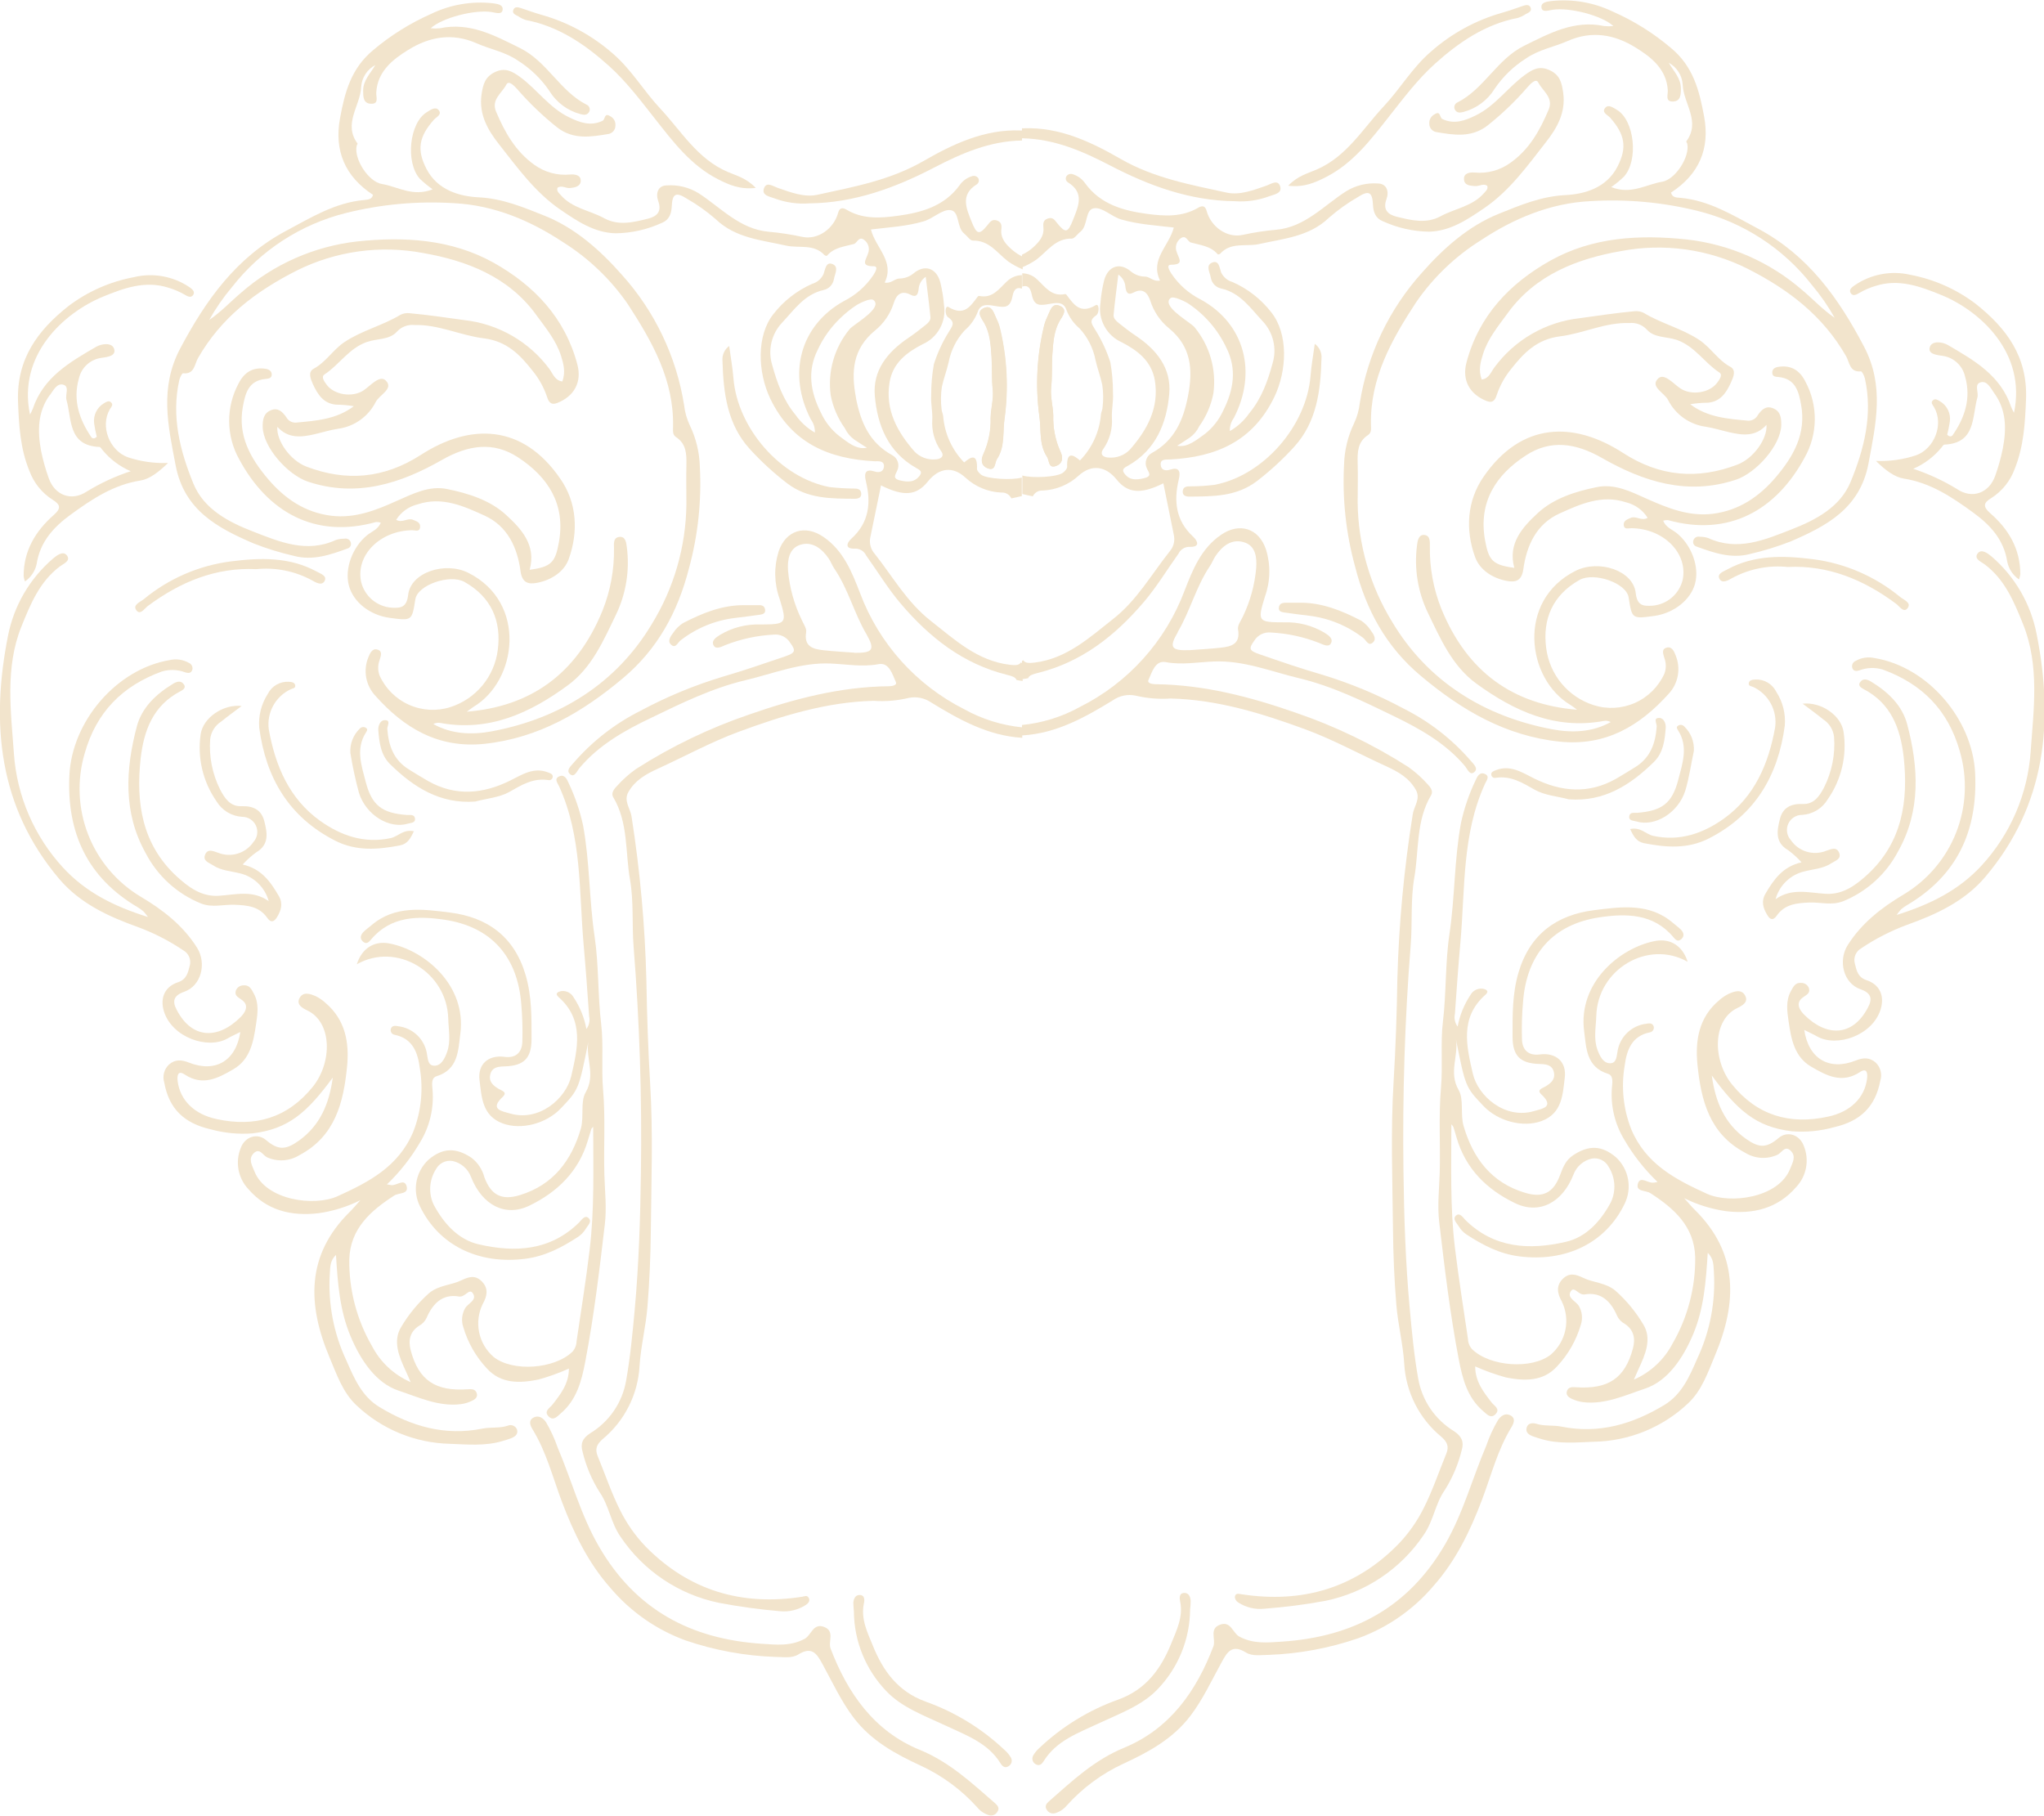 <?xml version="1.0" encoding="UTF-8"?> <svg xmlns="http://www.w3.org/2000/svg" width="671" height="596" viewBox="0 0 671 596" fill="none"> <g clip-path="url(#clip0_269_1641)"> <path d="M329.771 137.128C329.058 141.677 329.987 146.536 327.247 150.683C326.457 151.905 326.922 154.752 324.15 153.685C321.951 152.818 321.935 150.76 322.849 148.934C324.51 145.242 325.305 141.22 325.172 137.174C325.249 133.971 326.194 130.985 325.869 127.89C325.497 124.3 325.714 120.556 325.466 116.919C325.218 113.283 324.986 109.461 323.128 106.088C322.261 104.54 320.186 102.204 323.128 101.043C325.683 100.053 326.225 102.916 327.092 104.633C327.636 105.749 328.037 106.929 328.284 108.146C330.537 117.636 331.041 127.457 329.771 137.128Z" fill="#F2E4CC"></path> <path d="M57.664 152.787C60.467 167.503 71.414 173.29 83.275 178.396C87.585 180.088 92.016 181.453 96.53 182.481C102.724 184.122 108.437 182.11 114.136 180.036C114.517 179.918 114.837 179.657 115.03 179.308C115.224 178.96 115.275 178.55 115.173 178.164C115.126 177.935 115.033 177.718 114.899 177.526C114.766 177.334 114.595 177.171 114.396 177.046C114.198 176.922 113.977 176.839 113.746 176.802C113.515 176.766 113.279 176.776 113.052 176.833C112.117 176.821 111.187 176.957 110.295 177.236C100.618 181.723 91.637 177.808 82.919 174.419C74.945 171.325 66.893 167.085 63.486 158.745C59.089 148.006 56.209 136.695 58.841 124.826C59.027 123.975 59.739 122.505 60.095 122.536C63.873 122.923 63.827 119.596 64.973 117.6C72.544 104.339 83.802 95.705 97.366 88.835C110.241 82.398 124.879 80.375 139.019 83.078C152.955 85.523 166.891 90.722 176.027 103.364C179.123 107.635 182.53 111.658 184.171 116.795C185.008 119.472 185.72 122.134 184.605 125.213C182.174 124.919 181.508 122.737 180.471 121.267C177.174 116.778 172.981 113.022 168.157 110.236C163.332 107.45 157.982 105.695 152.444 105.082C146.498 104.262 140.552 103.364 134.559 102.823C133.499 102.678 132.42 102.856 131.463 103.333C125.609 106.877 118.858 108.44 113.098 112.277C109.304 114.799 107.044 118.853 102.971 121.035C100.974 122.118 101.98 124.44 102.724 126.111C104.272 129.453 106.177 132.47 110.311 132.826C112.267 132.845 114.219 133.015 116.148 133.337C110.404 137.7 103.684 138.118 97.041 138.737C96.403 138.745 95.776 138.576 95.229 138.248C94.682 137.92 94.237 137.446 93.944 136.88C92.69 135.163 91.281 133.693 88.912 134.668C86.542 135.642 86.202 137.762 86.233 140.099C86.341 146.753 94.424 155.898 101.144 158.126C117.155 163.418 131.586 158.683 145.135 150.946C153.745 146.041 162.029 144.849 170.081 150.141C179.851 156.547 185.735 165.46 183.475 177.994C182.298 184.617 180.966 186.102 173.874 187.031C176.104 179 171.18 173.63 166.132 169.019C160.836 164.16 153.745 161.948 146.746 160.524C140.893 159.333 135.612 162.072 130.301 164.393C123.504 167.487 116.458 170.242 108.778 169.298C100.215 168.261 93.51 163.743 87.982 157.228C82.176 150.373 78.026 143.023 79.714 133.569C80.519 129.128 81.556 124.935 87.162 124.393C88.091 124.3 89.19 124.207 89.206 122.969C89.221 121.732 88.199 121.19 87.022 121.035C82.903 120.463 80.132 122.32 78.336 125.848C76.258 129.69 75.189 133.996 75.226 138.363C75.264 142.73 76.409 147.016 78.552 150.822C87.843 168.029 103.327 176.973 123.457 171.356C123.981 171.341 124.503 171.409 125.006 171.557C124.138 173.785 122.064 174.45 120.593 175.626C115.777 179.479 113.067 186.597 114.523 192.168C115.978 197.738 121.522 201.947 127.917 202.814C135.241 203.804 135.241 203.804 136.34 196.748C137.083 191.967 147.752 188.361 152.475 191.023C161.332 195.99 164.661 203.943 163.407 213.351C162.872 217.639 161.121 221.684 158.361 225.009C155.601 228.335 151.947 230.803 147.83 232.121C143.357 233.532 138.523 233.254 134.242 231.34C129.961 229.427 126.531 226.01 124.603 221.738C124.007 220.115 124.007 218.333 124.603 216.709C124.975 215.394 125.749 213.723 123.829 213.212C122.187 212.779 121.46 214.434 120.949 215.703C120.066 217.809 119.809 220.125 120.21 222.373C120.611 224.621 121.653 226.705 123.209 228.376C132.655 238.976 143.835 245.722 158.994 244.175C176.77 242.287 191.186 233.808 204.471 222.651C215.837 213.119 222.464 200.988 226.15 186.659C229.131 175.756 230.344 164.446 229.742 153.159C229.617 148.509 228.514 143.938 226.506 139.743C225.497 137.637 224.848 135.378 224.586 133.058C222.068 117.08 214.956 102.177 204.115 90.165C197.147 82.243 188.863 74.862 178.907 70.87C172.047 68.131 165.095 65.16 157.151 64.773C150.648 64.448 143.587 62.328 140.025 55.489C136.743 49.16 137.517 44.874 142.41 39.334C143.246 38.39 145.275 37.586 143.958 36.085C142.89 34.909 141.28 36.085 140.165 36.797C134.405 40.201 133.011 53.291 137.827 58.692C139.14 59.942 140.542 61.096 142.023 62.142C135.488 64.742 130.626 61.26 125.346 60.394C120.949 59.667 116.148 52.177 117.078 47.907C117.078 47.628 117.465 47.241 117.372 47.117C112.556 40.588 118.301 34.739 118.564 28.549C118.657 27.053 119.133 25.605 119.947 24.345C120.76 23.086 121.884 22.055 123.209 21.354C121.661 24.062 119.183 26.367 119.214 29.771C119.214 31.706 119.214 33.919 121.692 34.058C124.51 34.212 123.426 31.922 123.519 30.328C123.922 23.427 128.954 19.497 133.971 16.402C140.846 12.116 148.387 10.646 156.454 14.205C160.929 16.201 165.838 16.99 170.081 19.93C174.144 22.496 177.638 25.866 180.347 29.833C182.636 33.603 186.3 36.338 190.566 37.462C191.681 37.771 192.765 37.88 193.416 36.704C193.525 36.494 193.59 36.263 193.604 36.026C193.619 35.79 193.583 35.553 193.5 35.331C193.417 35.109 193.287 34.907 193.121 34.738C192.954 34.57 192.754 34.438 192.533 34.352C183.784 29.88 179.588 20.162 170.715 15.783C162.385 11.667 154.256 7.195 144.392 9.284C143.393 9.387 142.387 9.387 141.388 9.284C145.011 5.88 155.68 3.095 161.332 3.946C162.679 4.147 164.692 4.905 164.986 3.327C165.327 1.408 163.02 1.253 161.611 1.052C154.766 0.333 147.856 1.528 141.651 4.503C134.709 7.559 128.242 11.598 122.451 16.495C115.188 22.545 113.16 30.421 111.612 38.87C109.661 49.531 113.315 57.995 122.451 63.953C122.064 65.639 120.484 65.5 119.493 65.655C109.955 66.537 102.089 71.411 93.913 75.775C77.53 84.517 67.59 98.49 59.12 114.459C52.322 127.395 55.171 139.758 57.664 152.787ZM76.137 94.266C85.545 82.19 98.734 73.614 113.594 69.91C125.154 67.037 137.086 65.952 148.975 66.692C162.245 67.342 174.184 72.463 184.775 79.457C193.214 84.737 200.481 91.688 206.128 99.883C214.165 112.262 221.287 124.795 220.947 140.114C220.947 141.414 220.73 142.698 221.922 143.472C225.313 145.685 225.391 149.027 225.329 152.54C225.236 156.888 225.329 161.251 225.329 165.599C225.165 179.507 221.221 193.109 213.917 204.949C202.304 224.322 183.815 235.896 161.394 240.074C155.045 241.25 148.31 241.065 142.255 237.676C142.946 237.303 143.742 237.173 144.516 237.305C160.558 240.26 173.936 234.086 186.324 225.018C194.298 219.216 198.092 210.288 202.195 201.808C205.527 194.907 206.77 187.185 205.772 179.588C205.586 178.211 205.385 175.998 203.31 176.245C201.235 176.493 201.545 178.505 201.56 180.021C201.665 186.989 200.392 193.909 197.813 200.384C189.25 221.444 173.998 231.935 153.234 233.622C154.163 232.956 154.782 232.477 155.37 232.074C169.833 223.518 173.146 197.785 153.745 188.036C146.157 184.23 134.823 187.835 133.986 195.293C133.506 199.425 131.54 199.657 128.474 199.471C126.149 199.287 123.941 198.376 122.163 196.868C120.384 195.36 119.125 193.331 118.564 191.069C116.659 182.358 124.665 174.187 135.303 174.048C136.34 174.048 137.718 174.714 137.904 173.089C138.09 171.464 136.758 171.124 135.566 170.628C133.816 169.886 132.082 171.804 130.053 170.628C131.667 168.063 134.225 166.235 137.176 165.538C145.089 162.907 152.181 166.11 159.009 169.22C166.628 172.671 169.848 179.727 170.886 187.541C171.412 191.332 173.441 191.874 176.321 191.317C180.966 190.419 185.193 187.727 186.711 183.487C189.947 174.481 189.359 164.919 183.955 157.182C171.567 139.093 154.333 138.861 138.105 149.352C126.058 157.089 113.64 158.157 100.571 153.159C95.245 151.132 90.661 144.586 91.048 140.114C94.625 144.045 98.899 143.534 103.235 142.544C105.805 141.956 108.329 141.136 110.977 140.749C113.604 140.392 116.106 139.402 118.264 137.862C120.423 136.323 122.173 134.281 123.364 131.913C124.603 129.561 129.372 127.596 126.631 124.904C124.618 122.954 121.63 126.637 119.292 128.184C115.637 130.567 109.63 129.639 107.152 126.188C106.424 125.182 105.34 123.681 106.533 122.908C111.426 119.705 114.523 114.32 120.469 112.246C123.767 111.086 127.855 111.627 130.317 108.857C131.038 108.072 131.933 107.467 132.931 107.091C133.929 106.715 135.001 106.578 136.061 106.691C143.989 106.475 151.19 110.126 158.792 111.055C166.395 111.983 170.7 116.455 174.85 121.732C176.924 124.267 178.524 127.155 179.573 130.258C180.068 131.805 180.78 133.12 182.917 132.285C188.445 130.118 191.077 125.476 189.544 119.674C185.488 104.324 175.361 93.693 161.982 86.204C148.046 78.467 132.562 77.632 117.232 79.256C103.122 80.855 89.837 86.723 79.156 96.076C75.641 99.047 72.498 102.451 68.673 105.036C70.814 101.217 73.313 97.611 76.137 94.266Z" fill="#F2E4CC"></path> <path d="M152.707 429.41C152.168 430.338 151.833 431.37 151.723 432.437C151.614 433.504 151.733 434.582 152.072 435.6C153.551 440.673 156.203 445.326 159.814 449.186C164.46 454.323 170.653 454.06 176.677 452.868C180.126 451.926 183.497 450.716 186.757 449.248C186.757 454.215 184.047 457.634 181.369 461.069C180.486 462.199 178.457 463.205 180.037 464.892C181.616 466.578 182.901 464.984 184.047 463.994C189.327 459.522 190.938 453.286 192.146 446.896C194.995 431.979 196.791 416.908 198.556 401.852C199.207 396.451 198.556 391.02 198.401 385.573C198.138 376.289 198.773 367.082 197.983 357.798C197.364 350.634 198.169 343.052 197.364 336.274C196.203 326.634 196.621 316.917 195.181 307.323C193.384 295.253 193.632 282.952 191.402 270.898C190.352 266.089 188.752 261.416 186.633 256.972C186.107 255.734 185.302 254.062 183.536 254.867C181.771 255.672 183.118 257.111 183.536 258.101C191.093 274.673 190.04 292.561 191.588 310.046C192.285 317.876 192.858 325.737 193.4 333.582C193.567 334.304 193.573 335.054 193.417 335.778C193.262 336.503 192.95 337.185 192.502 337.775C191.826 334.064 190.398 330.531 188.306 327.392C187.929 326.707 187.361 326.145 186.671 325.777C185.981 325.409 185.198 325.25 184.419 325.319C183.211 325.489 181.972 326.077 183.381 327.315C191.913 334.82 189.575 344.336 187.531 353.218C185.844 360.537 177.033 368.336 167.402 365.504C164.738 364.73 160.558 364.189 165.094 359.995C166.643 358.448 164.723 358.046 163.747 357.458C161.92 356.375 160.356 355.09 160.96 352.661C161.564 350.231 163.639 350.108 165.76 350.046C171.954 349.845 174.462 347.415 174.493 341.179C174.493 334.077 174.617 327.036 172.527 319.98C168.78 307.338 159.892 301.087 147.752 299.555C138.957 298.456 129.651 297.079 121.909 303.749C121.072 304.46 120.174 305.079 119.4 305.837C118.626 306.596 117.852 307.88 119.09 309.025C120.329 310.17 121.103 309.226 121.831 308.375C128.335 300.638 137.315 300.638 145.894 301.907C161.378 304.182 169.91 314.131 171.118 329.543C171.484 333.705 171.603 337.885 171.474 342.061C171.319 345.466 169.353 347.415 165.636 346.92C160.325 346.224 156.779 349.288 157.414 354.564C158.111 360.166 158.281 366.262 165.017 368.769C171.025 371.013 179.309 368.908 184.14 363.802C190.009 357.612 190.009 357.612 193.137 341.969C192.223 347.431 195.614 352.8 192.254 358.587C190.473 361.682 191.759 366.51 190.706 370.409C187.609 381.009 181.585 388.978 170.669 392.304C164.692 394.146 161.192 392.304 159.025 386.486C158.369 383.928 156.875 381.662 154.782 380.049C149.626 376.614 145.352 376.753 140.722 380.637C138.646 382.538 137.245 385.061 136.728 387.827C136.211 390.592 136.608 393.451 137.857 395.972C144.051 408.846 157.151 415.144 172.388 413.209C178.984 412.374 184.434 409.48 189.761 406.014C190.795 405.327 191.663 404.418 192.3 403.353C192.935 402.269 194.561 400.908 193.106 399.747C191.944 398.819 190.938 400.413 190.102 401.295C180.656 410.579 169.167 411.213 157.259 408.49C150.26 406.943 145.476 401.295 142.332 395.384C141.481 393.547 141.106 391.525 141.241 389.505C141.376 387.485 142.018 385.532 143.107 383.825C143.618 382.843 144.43 382.05 145.425 381.563C146.42 381.076 147.545 380.919 148.635 381.117C149.989 381.424 151.246 382.063 152.292 382.976C153.338 383.889 154.14 385.047 154.627 386.347C158.266 395.631 165.9 399.577 173.766 395.77C182.979 391.314 190.04 384.49 193.013 374.247C193.353 373.055 193.71 371.879 194.097 370.703C194.097 370.44 194.437 370.239 194.732 369.883C194.732 383.515 195.181 397.055 193.539 410.486C192.331 420.467 190.737 430.401 189.266 440.35C189.226 441.601 188.743 442.796 187.903 443.724C182.003 449.433 168.269 450.393 162.06 445.441C159.612 443.339 157.933 440.483 157.288 437.323C156.643 434.163 157.069 430.878 158.498 427.987C159.923 425.48 160.418 422.973 158.25 420.714C156.083 418.455 153.946 419.058 151.453 420.281C148.031 421.921 144.02 421.828 140.83 424.505C137.24 427.703 134.164 431.435 131.71 435.569C128.799 440.304 131.075 445.457 133.259 450.176C133.661 451.012 134.002 451.863 134.807 453.689C129.33 451.311 124.84 447.119 122.094 441.82C117.115 433.204 114.547 423.407 114.662 413.457C114.941 403.337 121.661 397.457 129.418 392.444C130.967 391.469 134.327 392.088 133.444 389.256C132.686 386.827 130.255 389.148 128.567 389.039L127.018 388.792C131.305 384.688 134.991 379.999 137.966 374.866C141.046 369.782 142.459 363.863 142.007 357.937C141.93 356.39 141.341 353.945 143.277 353.295C150.493 351.098 150.4 344.738 151.112 339.369C153.218 323.431 139.452 311.965 127.885 309.706C122.745 308.7 118.75 311.393 117.139 316.53C130.162 309.133 146.73 318.975 147.148 334.356C147.241 338.023 148.062 341.736 146.761 345.357C146.002 347.462 144.872 349.845 142.58 349.829C140.288 349.814 140.474 347.23 140.072 345.45C139.616 343.229 138.474 341.208 136.807 339.67C135.14 338.132 133.033 337.155 130.781 336.878C129.821 336.707 128.846 336.537 128.35 337.574C128.263 337.788 128.226 338.02 128.241 338.25C128.255 338.481 128.321 338.706 128.434 338.908C128.547 339.11 128.704 339.284 128.893 339.417C129.082 339.55 129.299 339.64 129.527 339.678C135.566 340.901 137.161 345.589 137.811 350.618C139.006 357.636 138.267 364.847 135.674 371.477C130.874 382.912 121.181 387.972 110.806 392.676C103.219 396.126 87.316 394.068 83.523 384.506C82.687 382.417 81.417 380.39 83.321 378.533C85.226 376.676 86.279 379.229 87.642 379.879C89.342 380.654 91.209 380.994 93.073 380.87C94.938 380.745 96.743 380.16 98.326 379.167C110.017 372.978 112.742 361.945 113.919 350.293C114.708 342.371 113.485 334.82 106.796 329.156C105.888 328.328 104.872 327.625 103.776 327.067C101.918 326.232 99.549 325.396 98.357 327.578C97.165 329.76 99.239 330.905 100.958 331.725C109.072 335.655 109.103 348.746 102.692 356.73C94.455 366.959 83.74 370.115 71.12 367.345C63.78 365.798 59.135 361.156 58.33 354.966C58.097 353.156 58.33 351.222 60.59 352.692C66.552 356.653 71.631 353.883 76.617 350.99C82.207 347.74 83.228 341.845 84.065 336.15C84.56 332.839 85.102 329.342 83.306 326.124C82.563 324.762 81.912 323.261 79.93 323.446C79.379 323.443 78.84 323.611 78.387 323.927C77.935 324.243 77.593 324.691 77.406 325.211C76.895 326.959 78.335 327.377 79.497 328.305C82.036 330.209 80.225 332.638 78.955 333.891C71.522 341.303 63.006 341.056 58.051 331.57C56.502 328.754 56.89 326.804 60.451 325.566C66.149 323.586 67.853 316.174 64.709 311.13C60.064 303.733 53.421 298.658 46.283 294.402C38.401 289.714 32.307 282.535 28.962 274C25.617 265.465 25.212 256.06 27.81 247.27C31.65 233.699 40.197 225.158 53.081 220.438C55.621 219.671 58.344 219.769 60.823 220.717C61.752 221.011 62.743 221.057 63.13 219.881C63.252 219.427 63.205 218.945 62.997 218.523C62.788 218.102 62.434 217.77 61.999 217.591C60.093 216.509 57.849 216.183 55.713 216.678C38.355 219.572 23.614 236.686 22.777 254.511C21.895 273.389 28.662 288.074 45.245 297.838C45.909 298.235 46.536 298.691 47.119 299.199C47.639 299.769 48.121 300.374 48.559 301.01C37.441 297.544 28.12 292.871 20.687 284.793C11.23 274.517 5.546 261.336 4.568 247.409C3.592 233.668 1.579 219.185 7.045 205.63C9.987 198.342 12.991 190.914 19.696 185.901C20.826 185.065 23.459 184.044 21.849 182.187C20.641 180.795 18.581 182.326 17.343 183.41C9.722 189.964 4.535 198.893 2.617 208.756C-3.081 237.506 -0.48 264.941 19.417 288.491C26.308 296.6 35.63 300.87 45.292 304.321C50.526 306.261 55.511 308.817 60.141 311.934C61.033 312.423 61.731 313.203 62.117 314.143C62.503 315.084 62.554 316.128 62.263 317.102C61.705 319.377 61.194 321.512 58.453 322.425C54.087 323.864 52.477 327.563 53.808 331.988C56.533 340.638 68.255 344.537 74.666 340.901C76.013 340.127 77.422 339.493 78.893 338.765C77.468 348.266 70.686 352.243 61.984 348.792C59.646 347.864 57.509 347.663 55.48 349.442C54.683 350.186 54.114 351.141 53.84 352.196C53.566 353.251 53.598 354.362 53.932 355.4C55.48 363.957 60.435 368.723 69.153 370.703C73.631 371.935 78.288 372.385 82.919 372.034C94.826 370.61 100.881 365.055 109.242 353.729C108.081 362.255 105.139 369.372 98.14 374.417C93.773 377.512 91.342 377.635 87.301 374.216C84.56 371.879 80.488 372.993 79.048 376.784C78.121 379.031 77.858 381.495 78.288 383.886C78.719 386.277 79.826 388.495 81.479 390.277C87.58 397.364 95.6 399.299 104.581 398.246C109.355 397.572 113.988 396.13 118.301 393.976C116.752 395.678 115.87 396.776 114.863 397.767C100.37 412.002 100.927 428.374 108.189 445.596C110.527 451.151 112.509 457.077 117 461.286C125.306 469.162 136.243 473.673 147.69 473.944C153.404 474.145 159.21 474.733 164.847 473.062C165.729 472.799 166.627 472.535 167.495 472.226C168.888 471.715 170.22 470.942 169.724 469.24C169.606 468.952 169.432 468.691 169.21 468.473C168.989 468.254 168.726 468.083 168.437 467.969C168.147 467.854 167.838 467.8 167.527 467.808C167.216 467.817 166.91 467.888 166.627 468.017C163.902 468.899 161.053 468.404 158.328 468.961C146.033 471.437 134.946 468.172 124.541 461.859C118.781 458.362 116.272 452.451 113.702 446.571C109.526 437.698 107.657 427.916 108.267 418.13C108.437 416.01 108.267 413.859 110.295 411.941C110.868 421.225 111.518 430.107 115.033 438.524C118.301 446.369 123.349 453.998 130.858 456.489C137.176 458.578 143.974 461.828 151.236 460.93C152.459 460.778 153.651 460.433 154.766 459.909C155.897 459.398 157.089 458.594 156.408 457.077C155.897 455.932 154.735 455.963 153.574 456.041C142.89 456.783 137.455 453.054 134.853 443.352C133.955 440.01 134.544 437.163 137.579 435.198C138.656 434.616 139.519 433.705 140.041 432.598C142.038 427.956 145.243 424.644 150.663 425.588C152.722 425.929 154.039 422.726 155.215 424.521C156.748 426.764 153.667 427.801 152.707 429.41Z" fill="#F2E4CC"></path> <path d="M335.376 217.591C335.268 217.591 335.221 217.467 335.128 217.421C334.602 218.38 333.41 218.442 331.551 218.225C320.852 216.972 313.404 209.962 305.553 203.804C297.703 197.645 293.073 189.274 287.127 181.769C286.505 181.067 286.05 180.233 285.798 179.33C285.546 178.426 285.503 177.477 285.671 176.555C286.817 170.953 287.978 165.352 289.217 159.333C296.727 163.077 300.877 162.675 304.578 158.079C308.278 153.484 312.8 152.957 316.965 156.81C320.173 159.768 324.326 161.495 328.687 161.685C329.369 161.627 330.053 161.78 330.646 162.123C331.238 162.466 331.711 162.983 332 163.603C333.146 163.371 334.292 163.093 335.438 162.845V156.748C332.341 157.708 323.763 157.228 321.997 155.758C321.44 155.278 320.697 154.505 320.728 153.901C320.929 148.578 318.606 150.033 316.516 151.797C312.512 147.693 310.074 142.316 309.625 136.602C309.548 135.844 309.13 135.054 309.099 134.343C308.805 131.904 308.836 129.438 309.192 127.008C309.78 124.238 310.818 121.592 311.437 118.822C312.184 114.956 313.991 111.372 316.655 108.471C318.555 106.86 320.024 104.802 320.929 102.482C321.905 99.388 324.723 100.115 326.86 100.471C329.864 100.981 331.629 101.105 332.388 97.206C332.898 94.544 334.06 94.281 335.484 94.745V90.32C333.649 90.344 331.893 91.07 330.576 92.347C327.913 94.838 325.838 98.041 321.456 97.144C321.376 97.134 321.296 97.143 321.22 97.17C321.145 97.197 321.077 97.241 321.022 97.299C318.575 100.517 316.532 103.937 311.36 100.78C310.245 100.099 309.997 103.302 311.282 104.169C313.868 105.948 312.428 107.264 311.406 109.059C309.367 112.337 307.745 115.856 306.575 119.534C305.971 122.905 305.676 126.323 305.692 129.747C305.522 132.439 306.172 135.039 306.049 137.747C305.797 141.339 306.769 144.911 308.805 147.882C310.353 149.878 308.712 150.76 306.947 150.807C305.707 150.892 304.464 150.707 303.303 150.263C302.142 149.82 301.092 149.129 300.226 148.238C294.59 141.801 290.564 134.668 292.02 125.554C293.042 119.117 297.703 115.666 302.859 113.004C305.292 111.935 307.302 110.09 308.574 107.758C309.846 105.426 310.309 102.738 309.889 100.115C309.692 97.648 309.298 95.2 308.712 92.796C307.473 87.921 303.478 86.606 299.716 89.887C298.386 90.912 296.749 91.457 295.07 91.434C293.522 91.604 292.453 93.167 290.425 92.749C293.8 85.786 287.467 81.423 285.903 75.326C291.695 74.63 297.517 74.32 303.138 72.68C306.343 71.751 309.207 68.719 311.917 68.966C315.138 69.245 313.899 74.614 316.562 76.703C317.522 77.477 318.452 78.993 319.381 78.978C324.754 78.854 327.355 83.063 330.932 85.802C332.432 86.845 334.042 87.722 335.732 88.417V84.254C334.465 83.663 333.287 82.898 332.233 81.98C330.235 80.231 328.377 78.251 328.718 75.249C328.873 73.902 328.718 72.819 327.169 72.34C325.621 71.86 324.986 72.912 324.181 73.887C321.471 77.26 320.635 76.982 318.963 72.773C317.29 68.564 315.107 63.937 320.65 60.518C320.977 60.299 321.208 59.965 321.297 59.583C321.386 59.201 321.326 58.8 321.13 58.46C320.898 58.142 320.566 57.911 320.188 57.802C319.81 57.693 319.406 57.712 319.04 57.856C317.385 58.357 315.953 59.412 314.983 60.843C309.966 67.728 302.456 69.786 294.699 70.839C289.078 71.612 283.24 72.015 277.944 68.858C276.783 68.162 275.637 67.976 275.142 69.848C273.748 75.063 268.453 78.885 263.296 77.74C259.665 76.954 255.988 76.396 252.287 76.069C242.795 75.187 236.679 68.177 229.385 63.458C226.262 61.514 222.604 60.604 218.933 60.858C216.022 60.858 215.155 63.442 216.084 66.011C217.339 69.477 215.635 71.055 212.709 71.782C207.909 72.974 203.062 74.212 198.293 71.612C193.524 69.013 187.825 68.378 184.063 64.015C183.49 63.349 182.623 62.746 183.025 61.601C184.403 60.75 185.719 61.833 187.082 61.725C188.445 61.616 190.566 61.291 190.644 59.45C190.752 57.361 188.569 57.175 187.175 57.284C182.995 57.69 178.81 56.556 175.407 54.096C169.213 49.67 165.714 43.419 162.849 36.642C161.161 32.65 164.831 30.53 166.225 27.76C167.045 26.212 168.888 28.27 169.833 29.307C173.808 33.876 178.192 38.071 182.932 41.841C188.228 45.941 194.035 44.936 199.857 43.961C200.478 43.822 201.032 43.474 201.427 42.976C201.822 42.477 202.033 41.858 202.025 41.222C202.086 40.589 201.952 39.952 201.639 39.398C201.326 38.845 200.849 38.401 200.275 38.127C198.277 36.858 198.726 39.303 197.766 39.675C193.849 41.532 190.256 40.201 186.711 38.452C180.315 35.357 176.259 29.292 170.622 25.191C168.098 23.381 165.791 22.096 162.524 23.644C159.257 25.191 158.56 27.667 158.08 31.009C157.135 37.57 160.201 42.769 163.732 47.257C169.817 54.993 175.717 63.195 183.985 68.843C189.436 72.556 195.103 76.425 202.133 76.579C207.416 76.506 212.623 75.32 217.416 73.098C219.615 72.185 220.404 70.22 220.513 67.806C220.714 63.535 221.876 62.916 225.468 65.206C228.84 67.134 232.014 69.388 234.944 71.937C241.479 78.204 249.918 78.777 258.032 80.618C262.243 81.562 267.136 79.937 270.636 83.713C270.806 83.914 271.395 84.053 271.472 83.96C273.81 81.191 277.155 80.958 280.329 80.092C281.336 79.813 281.877 77.492 283.581 78.668C284.308 79.167 284.839 79.903 285.082 80.75C285.325 81.597 285.265 82.502 284.912 83.31C284.324 85.26 282.327 87.395 286.786 87.395C288.551 87.395 287.266 89.376 286.709 90.289C284.28 93.928 280.944 96.872 277.031 98.831C262.63 106.83 258.45 122.753 266.192 137.7C267.102 138.946 267.566 140.461 267.508 142.002C264.982 140.55 262.809 138.558 261.144 136.169C257.149 131.403 255.09 125.6 253.495 119.828C252.76 117.426 252.675 114.871 253.248 112.425C253.822 109.979 255.035 107.728 256.762 105.902C260.757 101.662 264.07 96.618 270.388 95.194C271.239 95.007 272.014 94.57 272.613 93.938C273.212 93.306 273.607 92.51 273.748 91.651C274.042 89.918 275.498 87.581 273.299 86.684C271.1 85.786 270.899 88.51 270.357 89.933C270.009 90.711 269.494 91.404 268.849 91.963C268.205 92.521 267.446 92.932 266.625 93.167C261.635 95.369 257.268 98.772 253.913 103.07C248.307 110.095 248.679 122.134 252.891 130.923C259.936 145.499 272.076 150.621 287.08 151.41C288.412 151.41 290.332 151.147 290.177 153.205C290.038 154.66 288.876 155.34 287.08 154.752C284.185 153.839 283.581 155.217 284.247 157.955C285.981 164.965 285.361 171.433 279.601 176.71C277.882 178.257 277.263 180.238 280.701 180.098C281.461 180.074 282.211 180.274 282.858 180.673C283.505 181.072 284.021 181.652 284.339 182.342C288.118 187.634 291.462 193.174 295.721 198.187C305.181 209.297 316.16 217.947 330.591 221.521C332.14 221.908 333.348 222.233 333.688 223.208C334.358 223.355 335.035 223.464 335.717 223.533V217.514L335.376 217.591ZM275.451 143.085C272.854 141.024 270.789 138.371 269.428 135.348C266.037 128.586 264.969 121.778 268.406 114.892C270.179 111.019 272.663 107.513 275.73 104.556C277.436 102.875 279.309 101.371 281.32 100.068C282.311 99.496 285.811 97.685 286.771 98.521C286.952 98.652 287.102 98.821 287.212 99.016C287.322 99.211 287.388 99.428 287.405 99.651C287.591 102.467 279.988 106.676 278.889 108.068C276.422 111.06 274.598 114.527 273.533 118.255C272.467 121.982 272.182 125.889 272.695 129.731C273.45 133.633 275.034 137.327 277.341 140.563C278.035 142.051 279.102 143.335 280.437 144.292C280.886 144.555 284.448 146.985 284.603 146.954C281.119 147.774 278.006 144.942 275.451 143.085ZM281.01 130.598C279.338 121.979 279.942 114.536 287.204 108.533C290.115 106.19 292.269 103.041 293.398 99.48C294.188 96.896 295.798 95.117 298.895 96.742C300.877 97.794 301.357 96.571 301.558 94.978C301.601 94.157 301.835 93.358 302.241 92.644C302.647 91.929 303.214 91.319 303.896 90.862C304.485 95.767 305.042 99.929 305.445 104.091C305.553 105.221 304.609 106.088 303.757 106.753C301.945 108.192 300.118 109.631 298.198 110.915C291.338 115.558 286.43 121.577 287.189 130.025C288.04 139.666 291.571 148.377 300.691 153.576C301.62 154.103 302.936 154.644 302.023 155.975C300.366 158.389 297.997 158.327 295.38 157.677C292.763 157.027 294.079 155.681 294.606 154.319C294.985 153.441 295.022 152.452 294.71 151.547C294.398 150.643 293.759 149.887 292.918 149.429C285.392 145.313 282.543 138.613 280.979 130.598H281.01Z" fill="#F2E4CC"></path> <path d="M327.154 104.664C326.302 102.947 325.745 100.022 323.19 101.074C320.232 102.235 322.307 104.571 323.19 106.119C325.048 109.415 325.28 113.19 325.528 116.95C325.776 120.71 325.528 124.331 325.93 127.921C326.256 131.109 325.311 134.111 325.234 137.205C325.366 141.251 324.572 145.273 322.911 148.965C321.997 150.791 322.013 152.849 324.212 153.716C326.937 154.783 326.472 151.936 327.308 150.714C330.049 146.567 329.12 141.708 329.832 137.159C331.119 127.502 330.636 117.692 328.408 108.208C328.143 106.978 327.722 105.787 327.154 104.664Z" fill="#F2E4CC"></path> <path d="M316.547 232.817C300.744 224.85 288.526 211.226 282.327 194.659C279.679 187.835 276.907 180.733 270.295 176.23C264.272 172.114 257.908 174.094 255.601 181.042C254.019 186.097 254.127 191.529 255.91 196.516C258.45 204.748 258.156 204.933 249.717 204.995C245.042 204.807 240.415 205.985 236.4 208.384C235.177 209.173 233.303 210.287 234.31 211.943C235.099 213.289 236.942 212.237 238.15 211.742C243.206 209.756 248.55 208.602 253.975 208.322C255.047 208.207 256.13 208.4 257.096 208.88C258.062 209.36 258.87 210.106 259.425 211.03C261.361 213.676 261.082 214.311 257.675 215.487C250.986 217.761 244.158 220.129 237.546 222.047C228.078 224.882 218.921 228.667 210.216 233.343C201.877 237.53 194.443 243.313 188.336 250.364C187.423 251.447 185.58 252.979 187.268 254.233C188.631 255.238 189.42 253.072 190.257 252.082C196.59 244.515 205.214 239.703 213.669 235.68C223.61 230.852 233.799 225.885 244.638 223.301C253.928 221.104 262.894 217.374 272.726 217.808C277.945 218.04 283.085 219.015 288.443 218.009C291.896 217.374 292.949 221.336 294.095 223.904C294.59 225.003 292.701 225.266 291.679 225.266C275.839 225.436 260.71 229.397 245.938 234.55C232.877 239 220.4 245.006 208.776 252.438C206.514 254.046 204.437 255.898 202.582 257.962C201.699 258.89 200.461 260.283 201.312 261.691C206.298 270.062 205.23 279.64 206.809 288.677C208.095 295.996 207.413 303.485 208.002 310.82C209.963 335.495 210.763 360.197 210.402 384.923C210.2 399.902 209.72 414.911 208.373 429.797C207.661 437.534 206.918 445.534 205.524 453.302C204.902 456.824 203.537 460.173 201.518 463.127C199.5 466.081 196.875 468.571 193.818 470.431C191.186 472.118 190.473 473.928 191.263 476.62C192.388 481.302 194.277 485.767 196.853 489.835C199.95 494.291 200.507 499.877 203.712 504.458C211.202 515.608 222.763 523.384 235.92 526.121C242.587 527.399 249.316 528.323 256.081 528.891C259.044 529.18 262.017 528.46 264.52 526.848C265.309 526.353 266.068 525.471 265.48 524.496C264.891 523.521 264.163 524.016 263.389 524.14C243.523 527.235 226.227 522.16 211.981 507.707C208.648 504.24 205.855 500.291 203.697 495.994C200.755 490.222 198.696 484.017 196.218 477.998C195.273 475.692 195.846 474.176 197.766 472.458C201.36 469.501 204.3 465.83 206.398 461.677C208.496 457.524 209.706 452.98 209.953 448.335C210.371 441.867 212.012 435.491 212.539 429.039C213.22 420.776 213.56 412.467 213.653 404.173C213.808 388.065 214.412 371.91 213.437 355.848C212.771 344.553 212.384 333.226 212.198 321.946C211.749 303.878 210.119 285.859 207.32 268.004C206.918 265.343 204.626 262.882 206.298 259.973C208.482 256.12 212.089 254.093 215.961 252.329C224.833 248.275 233.458 243.54 242.578 240.183C256.824 234.937 271.364 230.434 286.771 230.047C290.631 230.321 294.511 230.003 298.276 229.103C299.564 228.836 300.894 228.835 302.183 229.101C303.472 229.367 304.693 229.895 305.77 230.651C314.921 236.252 324.351 241.482 335.376 242.179H335.577V238.759C328.894 238.102 322.416 236.08 316.547 232.817ZM280.468 214.249C277.093 214.001 273.686 213.815 270.311 213.444C266.935 213.073 263.854 212.283 264.643 207.518C264.86 206.233 263.668 204.67 263.095 203.278C260.675 198.264 259.185 192.854 258.697 187.309C258.465 183.967 258.961 179.959 262.816 178.798C266.672 177.638 269.877 180.098 272.107 183.441C272.788 184.462 273.206 185.653 273.903 186.675C278.471 193.359 280.376 201.328 284.479 208.26C287.344 213.305 286.507 214.372 280.468 214.295V214.249Z" fill="#F2E4CC"></path> <path d="M301.883 574.383C286.956 568.271 278.254 555.815 272.664 541.146C271.782 538.809 274.213 535.328 270.403 534.012C266.919 532.79 266.347 536.72 264.21 537.927C259.564 540.449 254.811 539.892 250.072 539.583C226.846 538.035 208.729 528.488 196.682 507.754C190.674 497.417 187.717 486.09 183.103 475.259C182.095 472.326 180.799 469.501 179.231 466.826C178.271 465.433 176.847 464.505 175.236 465.278C173.332 466.238 174.044 467.924 174.88 469.286C179.371 476.636 181.461 484.976 184.45 492.93C188.321 503.158 193.028 512.937 200.306 521.154C206.904 528.997 215.447 534.973 225.081 538.484C234.626 541.748 244.604 543.574 254.687 543.9C257.18 543.9 259.89 544.426 262.026 543.111C266.672 540.233 268.22 542.956 270.171 546.561C273.361 552.395 276.133 558.43 280.205 563.815C285.996 571.459 294.048 575.807 302.301 579.613C309.323 582.868 315.613 587.51 320.79 593.261C321.781 594.471 323.105 595.364 324.599 595.83C325.123 596.001 325.691 595.984 326.204 595.784C326.718 595.584 327.147 595.212 327.417 594.731C328.176 593.586 327.618 592.766 326.689 591.946C319.024 585.308 311.747 578.406 301.883 574.383Z" fill="#F2E4CC"></path> <path d="M9.631 154.52C11.073 158.49 13.797 161.865 17.373 164.114C19.882 165.661 20.052 166.93 17.73 168.973C11.66 174.296 7.727 180.795 7.758 189.166C7.844 189.747 7.989 190.317 8.191 190.868C10.155 189.512 11.529 187.459 12.031 185.127C13.162 177.793 17.637 172.965 23.35 168.818C30.287 163.789 37.286 159.116 46.081 157.739C49.008 157.29 51.996 155.062 55.171 151.967C50.703 152.143 46.239 151.514 41.994 150.11C35.924 147.929 32.811 139.898 36.063 134.343C36.512 133.569 37.395 132.795 36.342 131.975C35.645 131.418 34.793 131.975 34.205 132.331C33.053 132.992 32.124 133.981 31.537 135.171C30.95 136.362 30.73 137.7 30.907 139.016C31.113 140.474 31.398 141.92 31.758 143.348C31.031 144.153 30.287 143.952 29.978 143.503C25.983 137.639 23.877 131.279 25.905 124.223C26.299 122.461 27.23 120.865 28.569 119.654C29.909 118.443 31.591 117.677 33.384 117.461C34.933 117.213 38.386 116.966 37.41 114.366C36.698 112.463 33.493 112.726 31.526 113.856C22.932 118.869 14.215 123.836 10.777 134.157C10.501 134.817 10.191 135.463 9.848 136.091C5.714 116.486 20.966 102.684 33.74 97.407C40.615 94.606 47.676 91.945 55.419 94.482C57.193 95.017 58.902 95.749 60.513 96.664C61.458 97.237 62.681 97.933 63.424 96.819C64.167 95.705 62.959 94.792 62.123 94.219C59.481 92.45 56.498 91.248 53.366 90.691C50.234 90.135 47.02 90.235 43.929 90.985C36.136 92.441 28.788 95.688 22.468 100.471C12.233 108.563 5.435 117.925 5.915 131.82C6.209 139.588 6.627 147.201 9.631 154.52ZM16.336 129.762C17.497 128.215 18.659 125.677 20.78 126.281C22.901 126.884 21.353 129.561 21.817 131.248C23.629 137.654 22.267 146.273 32.657 146.722C32.982 146.722 33.322 147.325 33.617 147.681C36.107 150.724 39.293 153.123 42.907 154.675C37.858 156.328 33.019 158.566 28.491 161.344C23.521 164.671 17.977 162.644 15.995 156.95C14.945 154.033 14.107 151.044 13.487 148.006C12.31 141.569 12.295 135.287 16.336 129.67V129.762Z" fill="#F2E4CC"></path> <path d="M59.29 226.875C60.079 226.473 61.117 225.746 60.42 224.74C59.413 223.193 57.943 223.75 56.704 224.523C51.238 227.85 46.561 232.26 44.92 238.45C41.188 252.546 40.383 266.735 47.816 280.043C51.708 287.552 58.162 293.42 66.01 296.584C69.711 298.039 73.38 296.847 77.05 297.002C81.2 297.157 85.133 297.528 87.75 301.319C88.958 303.037 89.995 302.588 90.94 301.072C92.318 298.828 92.968 296.553 91.497 294.062C88.787 289.42 85.814 285.18 79.667 283.787C81.001 282.318 82.48 280.986 84.08 279.811C88.524 277.211 87.703 273.265 86.759 269.536C85.814 265.807 83.074 264.492 79.295 264.647C75.517 264.801 73.752 261.97 72.312 259.277C69.711 254.132 68.566 248.375 68.998 242.627C69.133 241.462 69.525 240.341 70.147 239.346C70.768 238.35 71.603 237.505 72.591 236.871C74.697 235.169 76.911 233.575 79.326 231.749C73.225 231.069 66.645 235.633 65.871 241.034C64.749 248.75 66.603 256.604 71.058 263.006C71.937 264.478 73.163 265.714 74.628 266.607C76.093 267.499 77.753 268.021 79.466 268.128C80.427 268.119 81.371 268.389 82.182 268.907C82.992 269.424 83.634 270.167 84.03 271.043C84.426 271.919 84.558 272.891 84.41 273.841C84.262 274.79 83.841 275.677 83.198 276.391C81.961 278.209 80.141 279.551 78.038 280.196C75.934 280.84 73.674 280.748 71.631 279.935C70.082 279.439 68.116 278.387 67.279 280.693C66.598 282.627 68.596 283.169 69.85 283.989C72.529 285.784 75.703 285.923 78.707 286.666C80.97 287.192 83.048 288.319 84.721 289.929C86.395 291.539 87.602 293.571 88.214 295.811C82.903 292.05 77.375 293.691 71.832 294.047C66.087 294.418 61.798 291.168 57.896 287.579C46.623 277.056 44.595 263.579 46.159 249.095C47.212 239.749 50.262 231.548 59.29 226.875Z" fill="#F2E4CC"></path> <path d="M170.158 5.354C170.923 5.884 171.763 6.296 172.651 6.576C183.366 8.634 192.022 14.545 199.888 21.617C205.633 26.8 210.309 33.005 215.094 39.087C221.024 46.622 226.862 54.344 235.719 58.846C239.28 60.657 242.919 62.297 248.106 61.678C244.901 58.367 241.649 57.64 238.816 56.402C228.89 52.131 223.625 42.986 216.704 35.59C211.331 29.864 207.413 23.009 201.328 17.717C194.535 11.713 186.474 7.317 177.745 4.859C175.515 4.224 173.317 3.435 171.118 2.692C170.189 2.383 169.089 2.089 168.609 3.048C167.897 4.425 169.244 4.859 170.158 5.354Z" fill="#F2E4CC"></path> <path d="M335.067 42.831C323.237 42.352 312.862 47.272 303.107 52.889C292.19 59.171 280.221 61.338 268.329 63.937C263.962 64.881 259.488 63.102 255.198 61.632C253.789 61.137 251.575 59.512 250.785 61.848C249.996 64.185 252.643 64.51 254.285 65.129C257.936 66.493 261.841 67.048 265.728 66.754C280.484 66.583 293.863 61.663 306.777 54.947C315.711 50.305 324.909 46.328 335.268 46.127H335.5V42.831H335.067Z" fill="#F2E4CC"></path> <path d="M329.771 574.445C322.324 567.397 313.484 561.984 303.819 558.554C294.745 555.242 289.883 548.465 286.554 540.248C284.789 535.916 282.544 531.49 283.581 526.415C283.829 525.301 283.984 523.599 282.187 523.568C280.747 523.568 280.19 524.883 280.128 526.214C280.128 527.142 280.252 528.07 280.314 528.999C280.387 538.737 284.188 548.077 290.936 555.103C296.046 560.534 303.602 563.227 310.508 566.476C317.058 569.571 324.243 572.047 328.408 578.762C328.997 579.737 329.833 580.557 331.072 579.784C331.313 579.649 331.525 579.467 331.695 579.249C331.865 579.031 331.989 578.782 332.061 578.515C332.134 578.248 332.152 577.97 332.115 577.696C332.078 577.422 331.986 577.159 331.846 576.921C331.293 575.989 330.592 575.153 329.771 574.445Z" fill="#F2E4CC"></path> <path d="M110.032 275.958C117 279.501 124.092 278.898 131.323 277.505C133.8 277.01 134.776 275.2 135.86 272.863C132.36 272.136 130.703 274.581 128.288 275.107C119.586 276.994 111.921 274.302 105.061 269.428C94.919 262.155 90.398 251.37 88.245 239.486C87.873 236.815 88.362 234.095 89.643 231.721C90.924 229.347 92.93 227.444 95.368 226.287C96.018 225.947 97.056 226.009 96.916 224.987C96.777 223.966 95.647 223.827 94.733 223.796C93.324 223.728 91.926 224.073 90.711 224.787C89.495 225.502 88.514 226.556 87.889 227.819C85.774 231.103 84.795 234.99 85.102 238.883C87.27 255.269 94.764 268.174 110.032 275.958Z" fill="#F2E4CC"></path> <path d="M258.419 158.667C265.186 163.805 272.819 163.65 280.562 163.727C281.661 163.727 282.884 163.402 282.714 161.917C282.544 160.431 281.32 160.369 280.236 160.369C277.602 160.35 274.972 160.19 272.355 159.89C256.313 156.888 242.083 140.64 240.767 124.099C240.503 120.772 239.9 117.461 239.373 113.577C238.61 114.132 238.005 114.876 237.62 115.737C237.234 116.597 237.08 117.544 237.174 118.482C237.469 128.942 238.723 139.279 246.14 147.402C249.893 151.511 254.002 155.281 258.419 158.667Z" fill="#F2E4CC"></path> <path d="M156.005 263.114C159.721 262.109 163.84 261.799 167.092 260.02C171.226 257.668 175.035 255.285 180.021 256.074C180.174 256.108 180.332 256.111 180.486 256.083C180.64 256.056 180.786 255.998 180.918 255.913C181.049 255.828 181.162 255.718 181.25 255.589C181.338 255.459 181.399 255.314 181.43 255.161C181.601 254.14 180.811 253.923 180.083 253.614C175.268 251.648 171.443 254.264 167.433 256.244C158.514 260.654 149.533 261.459 140.567 256.399C138.399 255.177 136.309 253.846 134.203 252.561C129.202 249.467 127.529 244.716 127.142 239.208C127.142 238.202 128.427 236.314 126.244 236.407C124.82 236.407 124.076 238.295 124.185 239.672C124.51 243.695 124.959 247.78 128.04 250.828C135.767 258.41 144.454 263.966 156.005 263.114Z" fill="#F2E4CC"></path> <path d="M102.382 190.481C103.637 191.193 105.665 192.415 106.563 190.698C107.461 188.98 105.154 188.299 103.931 187.603C95.012 182.775 85.489 183.054 75.827 184.276C65.319 185.619 55.408 189.911 47.243 196.655C46.004 197.645 43.48 198.527 44.75 200.307C46.019 202.086 47.428 199.75 48.543 198.914C59.197 190.992 70.872 186.179 84.157 186.829C90.462 186.185 96.814 187.457 102.382 190.481Z" fill="#F2E4CC"></path> <path d="M220.963 207.781C220.157 208.848 219.042 210.411 220.219 211.541C221.768 213.088 222.48 210.906 223.456 210.179C228.6 206.171 234.74 203.641 241.216 202.86C243.833 202.581 246.419 202.179 248.958 201.854C250.073 201.715 251.374 201.576 251.173 200.121C250.971 198.667 249.779 198.574 248.618 198.651H244.483C237.128 198.558 230.547 201.251 224.199 204.547C222.902 205.382 221.799 206.485 220.963 207.781Z" fill="#F2E4CC"></path> <path d="M133.522 267.525C125.439 266.906 122.079 264.43 120.066 256.693C118.688 251.385 116.721 245.861 120.066 240.554C120.391 240.043 120.84 239.44 120.236 239.006C119.93 238.757 119.539 238.634 119.145 238.662C118.75 238.691 118.382 238.87 118.115 239.161C117.044 240.193 116.212 241.447 115.677 242.834C115.142 244.221 114.917 245.709 115.018 247.192C115.735 251.595 116.676 255.959 117.836 260.267C120.143 267.586 127.839 272.213 133.894 270.372C134.823 270.078 136.418 270.186 136.232 268.685C136.046 267.184 134.544 267.602 133.522 267.525Z" fill="#F2E4CC"></path> <path d="M342.67 107.465C342.912 106.249 343.307 105.069 343.846 103.952C344.698 102.235 345.271 99.31 347.81 100.362C350.768 101.523 348.709 103.844 347.81 105.407C345.968 108.703 345.736 112.478 345.472 116.161C345.209 119.844 345.472 123.542 345.07 127.132C344.745 130.227 345.689 133.321 345.767 136.416C345.643 140.461 346.437 144.481 348.089 148.176C349.003 150.002 348.987 152.06 346.788 152.911C344.063 153.979 344.543 151.132 343.692 149.925C340.966 145.778 341.88 140.919 341.168 136.37C339.904 126.724 340.413 116.928 342.67 107.465Z" fill="#F2E4CC"></path> <path d="M611.896 113.732C603.488 97.717 593.485 83.744 577.103 75.048C568.912 70.684 561.061 65.763 551.507 64.928C550.516 64.835 548.937 64.928 548.565 63.21C557.748 57.253 561.417 48.804 559.404 38.143C557.856 29.772 555.874 21.818 548.565 15.768C542.785 10.863 536.323 6.823 529.38 3.776C523.168 0.805 516.255 -0.389 509.405 0.325C507.996 0.511 505.689 0.681 506.045 2.6C506.324 4.147 508.352 3.42 509.699 3.203C515.336 2.352 526.005 5.138 529.628 8.557C528.634 8.652 527.633 8.652 526.639 8.557C516.807 6.468 508.678 10.925 500.316 15.041C491.443 19.435 487.232 29.153 478.483 33.609C478.263 33.699 478.064 33.833 477.899 34.004C477.733 34.174 477.605 34.377 477.522 34.599C477.439 34.822 477.404 35.059 477.417 35.296C477.43 35.533 477.493 35.765 477.6 35.977C478.251 37.153 479.335 37.044 480.465 36.735C484.723 35.593 488.381 32.863 490.685 29.106C493.389 25.131 496.884 21.755 500.951 19.188C505.178 16.263 510.087 15.459 514.577 13.478C522.629 9.903 530.17 11.373 537.045 15.675C542.077 18.77 547.094 22.731 547.497 29.602C547.59 31.149 546.521 33.47 549.324 33.315C551.771 33.176 551.801 30.963 551.801 29.044C551.801 25.625 549.37 23.319 547.822 20.611C549.135 21.325 550.243 22.362 551.042 23.624C551.842 24.886 552.306 26.331 552.39 27.822C552.653 34.011 558.398 39.891 553.582 46.39C553.489 46.514 553.83 46.901 553.892 47.18C554.805 51.435 550.005 58.94 545.623 59.667C540.343 60.533 535.465 63.999 528.931 61.415C530.418 60.377 531.821 59.223 533.127 57.965C537.958 52.564 536.549 39.474 530.805 36.069C529.674 35.404 528.064 34.166 527.011 35.342C525.633 36.889 527.661 37.663 528.559 38.607C533.452 44.147 534.227 48.433 530.944 54.762C527.398 61.617 520.322 63.736 513.818 64.046C505.875 64.448 498.922 67.404 492.063 70.158C482.106 74.15 473.822 81.531 466.854 89.454C456.02 101.47 448.909 116.371 446.384 132.347C446.117 134.664 445.474 136.922 444.479 139.031C442.464 143.225 441.356 147.796 441.228 152.447C440.623 163.735 441.842 175.047 444.835 185.948C448.474 200.307 455.086 212.392 466.514 221.939C479.815 233.096 494.215 241.576 511.991 243.448C527.135 244.995 538.315 238.28 547.807 227.727C549.358 226.055 550.394 223.972 550.792 221.728C551.191 219.483 550.933 217.172 550.052 215.069C549.556 213.785 548.829 212.145 547.172 212.578C545.252 213.073 546.041 214.76 546.397 216.075C546.993 217.698 546.993 219.48 546.397 221.104C544.475 225.38 541.045 228.799 536.762 230.711C532.478 232.623 527.641 232.894 523.171 231.471C519.049 230.159 515.389 227.693 512.626 224.367C509.862 221.04 508.111 216.992 507.578 212.702C506.339 203.294 509.653 195.356 518.51 190.373C523.248 187.712 533.902 191.332 534.645 196.114C535.744 203.17 535.76 203.17 543.068 202.179C549.479 201.297 555.069 196.872 556.462 191.534C557.933 185.963 555.224 178.83 550.408 174.977C548.937 173.816 546.862 173.151 545.979 170.923C546.482 170.776 547.004 170.708 547.528 170.722C567.657 176.323 583.142 167.395 592.432 150.188C594.576 146.382 595.721 142.096 595.759 137.728C595.796 133.361 594.727 129.056 592.649 125.213C590.853 121.67 588.081 119.813 583.978 120.401C582.786 120.556 581.779 121.005 581.795 122.335C581.81 123.666 582.894 123.666 583.823 123.759C589.429 124.3 590.481 128.494 591.271 132.935C592.959 142.374 588.809 149.739 583.003 156.594C577.49 163.093 570.77 167.611 562.207 168.663C554.465 169.607 547.481 166.791 540.684 163.758C535.388 161.391 530.108 158.698 524.239 159.89C517.24 161.314 510.149 163.526 504.853 168.385C499.851 173.027 494.912 178.35 497.111 186.396C490.019 185.468 488.703 183.967 487.51 177.36C485.25 164.749 491.134 155.836 500.904 149.507C508.972 144.215 517.24 145.391 525.85 150.312C539.414 158.049 553.83 162.783 569.841 157.476C576.561 155.248 584.659 146.118 584.752 139.449C584.752 137.159 584.535 135.024 582.089 134.033C579.642 133.043 578.295 134.529 577.057 136.246C576.761 136.81 576.315 137.282 575.769 137.609C575.223 137.937 574.597 138.108 573.96 138.103C567.317 137.484 560.597 137.066 554.852 132.687C556.782 132.371 558.734 132.205 560.69 132.192C564.839 131.836 566.775 128.803 568.277 125.461C569.036 123.805 570.042 121.484 568.029 120.401C563.957 118.219 561.696 114.212 557.918 111.643C552.158 107.805 545.391 106.227 539.553 102.684C538.592 102.217 537.516 102.04 536.456 102.173C530.464 102.73 524.518 103.628 518.572 104.448C513.037 105.063 507.689 106.819 502.868 109.605C498.046 112.39 493.856 116.146 490.561 120.633C489.446 122.088 488.842 124.285 486.411 124.579C485.265 121.484 486.008 118.838 486.86 116.161C488.486 111.024 491.892 107.001 494.989 102.73C504.141 90.088 518.03 84.889 531.997 82.444C546.142 79.724 560.789 81.748 573.665 88.2C587.214 95.071 598.44 103.674 606.043 116.95C607.189 118.962 607.158 122.273 610.921 121.902C611.277 121.902 611.989 123.341 612.191 124.192C614.854 136.045 611.958 147.403 607.545 158.11C604.139 166.451 596.087 170.675 588.112 173.785C579.395 177.174 570.429 181.089 560.736 176.602C559.844 176.323 558.914 176.187 557.98 176.199C557.753 176.142 557.517 176.132 557.286 176.168C557.054 176.205 556.833 176.288 556.635 176.412C556.437 176.536 556.266 176.7 556.132 176.892C555.999 177.084 555.906 177.301 555.858 177.53C555.757 177.917 555.811 178.329 556.007 178.678C556.203 179.028 556.527 179.287 556.911 179.402C562.594 181.476 568.339 183.487 574.502 181.847C579.013 180.806 583.442 179.441 587.756 177.762C599.633 172.656 610.565 166.93 613.383 152.153C615.829 139.047 618.694 126.668 611.896 113.732ZM602.281 104.324C598.44 101.724 595.297 98.32 591.782 95.349C581.092 86.024 567.808 80.183 553.706 78.607C538.361 76.982 522.877 77.755 508.972 85.539C495.578 93.043 485.451 103.674 481.41 119.008C479.861 124.827 482.509 129.469 488.021 131.635C490.174 132.471 490.87 131.171 491.366 129.592C492.423 126.495 494.028 123.613 496.104 121.082C500.254 115.805 504.605 111.333 512.146 110.405C519.687 109.477 526.949 105.763 534.877 106.041C535.94 105.928 537.014 106.065 538.015 106.441C539.015 106.817 539.913 107.422 540.637 108.208C543.084 110.978 547.172 110.436 550.47 111.581C556.385 113.67 559.482 119.039 564.406 122.258C565.598 123.032 564.53 124.517 563.786 125.538C561.309 128.989 555.301 129.917 551.662 127.519C549.309 125.972 546.32 122.304 544.323 124.254C541.566 126.931 546.335 128.896 547.574 131.264C548.767 133.628 550.519 135.667 552.677 137.204C554.835 138.741 557.336 139.729 559.962 140.084C562.563 140.486 565.087 141.291 567.704 141.894C572.055 142.884 576.329 143.441 579.89 139.465C580.277 143.921 575.694 150.482 570.367 152.509C557.298 157.491 544.88 156.501 532.849 148.702C516.621 138.196 499.433 138.443 486.999 156.532C481.58 164.408 480.991 173.894 484.228 182.837C485.776 187.093 489.926 189.785 494.618 190.683C497.498 191.24 499.526 190.683 500.068 186.907C501.152 179.077 504.326 172.037 511.929 168.571C518.758 165.476 525.865 162.273 533.778 164.888C536.72 165.595 539.27 167.421 540.885 169.979C538.872 171.155 537.122 169.251 535.373 169.979C534.18 170.474 532.864 170.954 533.034 172.439C533.205 173.925 534.583 173.367 535.636 173.383C546.274 173.553 554.217 181.723 552.374 190.404C551.81 192.666 550.55 194.694 548.773 196.204C546.995 197.714 544.789 198.629 542.464 198.822C539.368 199.007 537.432 198.822 536.967 194.628C536.116 187.185 524.781 183.58 517.209 187.387C497.807 197.135 501.106 222.852 515.568 231.425C516.203 231.796 516.776 232.276 517.705 232.972C496.94 231.286 481.688 220.81 473.125 199.75C470.552 193.274 469.283 186.354 469.394 179.387C469.394 177.839 469.564 175.843 467.628 175.611C465.693 175.379 465.352 177.561 465.182 178.953C464.185 186.544 465.422 194.26 468.743 201.158C472.847 209.607 476.64 218.535 484.615 224.369C497.08 233.421 510.474 239.61 526.5 236.655C527.274 236.514 528.073 236.645 528.761 237.026C522.706 240.415 515.971 240.601 509.622 239.409C487.216 235.216 468.712 223.657 457.115 204.299C449.797 192.459 445.846 178.85 445.687 164.934C445.687 160.586 445.826 156.238 445.687 151.89C445.61 148.377 445.687 145.035 449.078 142.822C450.286 142.033 450.085 140.749 450.054 139.465C449.728 124.115 456.836 111.504 464.872 99.233C470.519 91.038 477.786 84.087 486.225 78.808C496.816 71.814 508.77 66.692 522.025 66.026C533.915 65.291 545.848 66.382 557.407 69.26C572.267 72.965 585.455 81.54 594.864 93.616C597.666 96.945 600.149 100.53 602.281 104.324Z" fill="#F2E4CC"></path> <path d="M518.309 428.699C518.848 429.626 519.183 430.658 519.293 431.725C519.402 432.792 519.283 433.87 518.944 434.888C517.46 439.959 514.809 444.612 511.202 448.474C506.556 453.611 500.363 453.333 494.355 452.157C490.91 451.2 487.54 449.99 484.274 448.536C484.274 453.503 486.984 456.907 489.647 460.358C490.53 461.487 492.559 462.493 490.995 464.164C489.431 465.835 488.13 464.257 486.969 463.282C481.689 458.81 480.094 452.574 478.87 446.168C476.021 431.267 474.225 416.196 472.46 401.14C471.825 395.74 472.46 390.308 472.63 384.862C472.878 375.577 472.243 366.293 473.048 357.009C473.668 349.845 472.847 342.263 473.668 335.485C474.829 325.829 474.395 316.127 475.835 306.534C477.632 294.464 477.384 282.163 479.614 270.109C480.664 265.299 482.264 260.627 484.383 256.182C484.925 254.929 485.73 253.273 487.48 254.063C489.229 254.852 487.898 256.322 487.48 257.312C479.923 273.869 480.976 291.756 479.428 309.242C478.731 317.087 478.158 324.947 477.616 332.793C477.454 333.515 477.45 334.264 477.605 334.988C477.76 335.712 478.07 336.393 478.514 336.986C479.194 333.274 480.628 329.741 482.726 326.603C483.098 325.917 483.663 325.356 484.351 324.987C485.039 324.619 485.82 324.46 486.597 324.53C487.805 324.7 489.044 325.288 487.65 326.526C479.103 334.03 481.456 343.547 483.5 352.429C485.172 359.748 493.983 367.547 503.63 364.715C506.293 363.926 510.474 363.4 505.937 359.191C504.389 357.721 506.309 357.241 507.284 356.669C509.111 355.585 510.675 354.301 510.087 351.872C509.498 349.442 507.393 349.318 505.271 349.257C499.077 349.055 496.569 346.611 496.538 340.39C496.538 333.272 496.414 326.247 498.505 319.191C502.267 306.534 511.14 300.298 523.357 298.766C532.137 297.667 541.458 296.29 549.2 302.959C550.021 303.671 550.919 304.29 551.693 305.048C552.468 305.807 553.242 307.075 552.003 308.22C550.764 309.365 549.99 308.437 549.278 307.57C542.759 299.834 533.793 299.834 525.2 301.102C509.715 303.377 501.183 313.342 499.991 328.754C499.617 332.916 499.498 337.096 499.635 341.272C499.774 344.676 501.756 346.611 505.457 346.131C510.768 345.435 514.33 348.498 513.679 353.775C512.998 359.376 512.812 365.458 506.092 367.98C500.068 370.223 491.784 368.119 486.953 363.013C481.085 356.823 481.085 356.823 477.957 341.164C478.87 346.626 475.479 351.995 478.839 357.798C480.62 360.893 479.335 365.705 480.465 369.62C483.562 380.219 489.601 388.188 500.502 391.5C506.479 393.357 509.978 391.577 512.146 385.697C513.075 383.175 514.02 380.823 516.389 379.245C521.561 375.809 525.819 375.949 530.449 379.848C532.524 381.749 533.926 384.272 534.443 387.037C534.959 389.803 534.563 392.662 533.313 395.183C527.12 408.057 514.02 414.339 498.799 412.42C492.187 411.585 486.752 408.691 481.41 405.225C480.38 404.537 479.518 403.628 478.886 402.563C478.251 401.48 476.61 400.119 478.065 398.943C479.226 398.014 480.233 399.608 481.069 400.49C490.515 409.774 502.004 410.393 513.911 407.67C520.926 406.122 525.711 400.49 528.854 394.564C529.698 392.728 530.07 390.71 529.935 388.694C529.799 386.677 529.162 384.727 528.08 383.02C527.567 382.04 526.754 381.249 525.76 380.762C524.765 380.275 523.642 380.117 522.552 380.312C521.195 380.617 519.935 381.255 518.886 382.168C517.837 383.081 517.032 384.241 516.544 385.542C512.905 394.827 505.271 398.757 497.405 394.966C488.115 390.509 481.131 383.686 478.158 373.427C477.817 372.251 477.477 371.059 477.09 369.898C476.912 369.596 476.699 369.315 476.455 369.063C476.455 382.711 475.99 396.235 477.632 409.681C478.855 419.662 480.434 429.596 481.905 439.546C481.946 440.791 482.429 441.981 483.268 442.903C489.167 448.629 502.902 449.588 509.127 444.636C511.568 442.53 513.242 439.674 513.886 436.516C514.53 433.358 514.109 430.076 512.688 427.182C511.264 424.675 510.753 422.153 512.92 419.909C515.088 417.666 517.225 418.254 519.734 419.461C523.14 421.116 527.151 421.008 530.34 423.701C533.931 426.899 537.007 430.63 539.461 434.764C542.372 439.499 540.111 444.652 537.912 449.371C537.525 450.207 537.169 451.058 536.364 452.868C541.837 450.492 546.326 446.307 549.077 441.016C554.057 432.4 556.619 422.601 556.494 412.652C556.215 402.533 549.495 396.637 541.752 391.639C540.204 390.664 536.828 391.268 537.711 388.451C538.47 386.022 540.916 388.343 542.589 388.219C542.883 388.219 543.177 388.219 544.137 387.987C539.85 383.883 536.165 379.195 533.19 374.061C530.109 368.977 528.696 363.058 529.148 357.133C529.241 355.585 529.829 353.125 527.878 352.491C520.678 350.278 520.756 343.934 520.043 338.564C517.937 322.611 531.719 311.145 543.27 308.901C548.411 307.895 552.406 310.572 554.016 315.71C541.009 308.329 524.425 318.17 524.023 333.535C523.914 337.218 523.094 340.932 524.394 344.553C525.153 346.642 526.299 349.04 528.575 349.025C530.851 349.009 530.681 346.425 531.084 344.645C531.537 342.422 532.677 340.397 534.344 338.856C536.011 337.315 538.121 336.336 540.374 336.058C541.35 335.903 542.31 335.733 542.805 336.754C542.895 336.969 542.934 337.202 542.921 337.435C542.908 337.667 542.842 337.894 542.729 338.098C542.616 338.302 542.458 338.477 542.268 338.612C542.077 338.746 541.859 338.836 541.629 338.874C535.605 340.081 534.01 344.769 533.344 349.814C532.147 356.833 532.892 364.045 535.497 370.672C540.281 382.092 549.99 387.152 560.365 391.871C567.936 395.306 583.839 393.264 587.648 383.701C588.469 381.612 589.738 379.585 587.834 377.728C585.929 375.871 584.892 378.424 583.514 379.059C581.815 379.838 579.949 380.183 578.084 380.061C576.218 379.94 574.413 379.356 572.83 378.363C561.139 372.173 558.414 361.14 557.237 349.473C556.447 341.566 557.686 333.922 564.36 328.352C565.291 327.512 566.333 326.804 567.456 326.247C569.33 325.412 571.684 324.576 572.876 326.773C574.068 328.971 571.993 330.085 570.275 330.92C562.161 334.835 562.13 347.941 568.54 355.926C576.778 366.138 587.493 369.311 600.128 366.541C607.453 364.993 612.113 360.351 612.903 354.162C613.135 352.336 612.903 350.417 610.642 351.872C604.681 355.848 599.602 353.079 594.616 350.17C589.026 346.936 588.004 341.04 587.168 335.346C586.688 332.034 586.146 328.537 587.927 325.319C588.686 323.957 589.32 322.456 591.318 322.642C591.87 322.636 592.41 322.803 592.863 323.119C593.315 323.436 593.658 323.885 593.842 324.406C594.337 326.139 592.913 326.572 591.736 327.501C589.197 329.404 591.024 331.818 592.278 333.087C599.71 340.499 608.227 340.235 613.182 330.766C614.73 327.934 614.359 325.984 610.797 324.746C605.084 322.766 603.38 315.354 606.524 310.309C611.169 302.928 617.812 297.853 624.95 293.598C632.788 288.907 638.848 281.75 642.18 273.249C645.511 264.748 645.927 255.382 643.361 246.62C639.521 233.049 630.973 224.508 618.09 219.788C615.55 219.021 612.827 219.119 610.348 220.067C609.435 220.361 608.444 220.392 608.056 219.231C607.927 218.777 607.971 218.292 608.18 217.869C608.389 217.445 608.748 217.115 609.187 216.941C611.086 215.853 613.327 215.526 615.458 216.028C632.832 218.906 647.557 236.036 648.393 253.846C649.276 272.724 642.509 287.424 625.941 297.172C625.276 297.57 624.644 298.02 624.052 298.518C623.539 299.097 623.064 299.707 622.627 300.344C633.73 296.863 643.051 292.205 650.499 284.128C659.961 273.855 665.645 260.671 666.618 246.743C667.594 233.003 669.607 218.519 664.156 204.964C661.214 197.661 658.21 190.249 651.49 185.235C650.36 184.4 647.743 183.379 649.338 181.522C650.561 180.129 652.605 181.661 653.859 182.729C661.462 189.295 666.642 198.219 668.569 208.075C674.283 236.84 671.666 264.26 651.769 287.811C644.878 295.934 635.557 300.19 625.895 303.64C620.663 305.587 615.679 308.142 611.045 311.253C610.152 311.745 609.456 312.528 609.073 313.472C608.689 314.416 608.642 315.463 608.939 316.437C609.481 318.712 609.992 320.847 612.733 321.744C617.115 323.199 618.71 326.897 617.378 331.323C614.668 339.972 602.947 343.872 596.521 340.22C595.189 339.462 593.764 338.827 592.293 338.085C593.718 347.601 600.5 351.578 609.202 348.127C611.541 347.183 613.693 346.997 615.721 348.777C616.514 349.52 617.08 350.473 617.354 351.524C617.628 352.576 617.599 353.683 617.27 354.719C615.644 363.276 610.751 368.057 602.033 370.022C597.558 371.271 592.899 371.721 588.267 371.353C576.36 369.945 570.306 364.374 561.944 353.048C563.105 361.574 566.047 368.707 573.046 373.751C577.413 376.846 579.844 376.97 583.885 373.55C586.642 371.198 590.699 372.328 592.139 376.119C593.064 378.363 593.327 380.825 592.896 383.213C592.465 385.602 591.359 387.817 589.708 389.596C583.607 396.699 575.586 398.633 566.62 397.581C561.844 396.897 557.207 395.456 552.886 393.31C554.434 395.012 555.317 396.111 556.323 397.101C570.817 411.337 570.259 427.708 562.997 444.93C560.674 450.485 558.692 456.412 554.202 460.621C545.816 468.563 534.754 473.074 523.202 473.263C517.504 473.479 511.697 474.067 506.061 472.396C505.163 472.133 504.265 471.87 503.398 471.545C502.004 471.05 500.672 470.276 501.183 468.574C501.601 467.104 503.15 467.027 504.28 467.352C507.005 468.234 509.855 467.739 512.58 468.296C524.874 470.772 535.961 467.491 546.367 461.193C552.142 457.696 554.651 451.77 557.206 445.905C561.367 437.028 563.231 427.249 562.625 417.465C562.47 415.345 562.625 413.178 560.612 411.275C560.024 420.559 559.389 429.441 555.874 437.859C552.591 445.704 547.544 453.333 540.034 455.824C533.731 457.913 526.918 461.162 519.656 460.265C518.437 460.094 517.248 459.75 516.126 459.244C514.995 458.733 513.803 457.928 514.484 456.396C514.995 455.267 516.172 455.298 517.318 455.375C528.002 456.118 533.437 452.389 536.039 442.687C536.937 439.344 536.348 436.497 533.329 434.532C532.243 433.949 531.374 433.032 530.851 431.917C528.869 427.275 525.649 423.979 520.229 424.907C518.17 425.263 516.869 422.06 515.677 423.84C514.252 426.037 517.334 427.074 518.309 428.699Z" fill="#F2E4CC"></path> <path d="M335.5 216.926V222.945C336.182 222.876 336.859 222.767 337.528 222.62C337.854 221.645 339.077 221.32 340.625 220.918C355.072 217.359 366.035 208.709 375.512 197.599C379.754 192.601 383.099 187.046 386.877 181.738C387.203 181.051 387.722 180.475 388.371 180.079C389.02 179.683 389.771 179.485 390.531 179.51C393.954 179.634 393.334 177.7 391.615 176.106C385.917 170.845 385.298 164.361 386.97 157.367C387.651 154.628 386.97 153.236 384.136 154.164C382.294 154.752 381.148 154.071 381.04 152.617C380.838 150.559 382.758 150.899 384.136 150.822C399.156 150.033 411.296 144.911 418.326 130.335C422.538 121.592 422.971 109.554 417.304 102.482C413.959 98.18 409.595 94.777 404.607 92.579C403.797 92.351 403.045 91.953 402.402 91.411C401.758 90.869 401.238 90.197 400.875 89.438C400.349 88.014 400.194 85.275 397.933 86.188C395.672 87.101 397.19 89.407 397.484 91.155C397.625 92.014 398.02 92.811 398.619 93.443C399.218 94.075 399.993 94.512 400.844 94.699C407.162 96.091 410.491 101.151 414.47 105.407C416.203 107.229 417.419 109.48 417.993 111.927C418.567 114.375 418.479 116.931 417.738 119.333C416.189 125.105 414.083 130.907 410.088 135.673C408.423 138.063 406.25 140.055 403.724 141.507C403.671 139.966 404.134 138.452 405.04 137.205C412.783 122.257 408.648 106.258 394.201 98.335C390.288 96.376 386.952 93.433 384.524 89.794C383.966 88.881 382.681 86.9 384.446 86.9C388.906 86.9 386.908 84.765 386.32 82.815C385.975 82.005 385.92 81.1 386.166 80.254C386.411 79.408 386.941 78.673 387.667 78.173C389.386 77.012 389.897 79.318 390.903 79.597C394 80.479 397.422 80.711 399.76 83.481C399.838 83.573 400.426 83.48 400.612 83.233C404.096 79.38 409.004 81.02 413.216 80.138C421.314 78.312 429.753 77.74 436.288 71.457C439.225 68.897 442.404 66.627 445.78 64.68C449.357 62.39 450.518 62.993 450.719 67.279C450.828 69.678 451.617 71.643 453.816 72.556C458.611 74.774 463.817 75.965 469.099 76.053C476.129 75.883 481.796 72.03 487.247 68.316C495.516 62.668 501.415 54.483 507.5 46.653C511.046 42.166 514.097 36.967 513.152 30.406C512.672 27.063 512.068 24.588 508.708 23.04C505.348 21.493 503.134 22.746 500.61 24.588C494.974 28.673 490.932 34.692 484.522 37.849C480.976 39.597 477.383 40.943 473.466 39.056C472.583 38.638 472.955 36.193 470.957 37.508C470.391 37.792 469.922 38.238 469.611 38.789C469.299 39.34 469.159 39.972 469.208 40.603C469.2 41.237 469.412 41.854 469.807 42.35C470.202 42.846 470.756 43.191 471.375 43.326C477.213 44.332 483.004 45.307 488.3 41.222C493.047 37.455 497.433 33.253 501.4 28.673C502.344 27.62 504.202 25.5 505.007 27.125C506.401 29.88 510.086 32.015 508.383 36.007C505.518 42.785 502.065 49.036 495.825 53.446C492.425 55.913 488.238 57.047 484.057 56.634C482.679 56.525 480.496 56.726 480.589 58.8C480.682 60.873 482.555 60.951 484.15 61.075C485.745 61.198 486.844 60.115 488.222 60.966C488.61 62.111 487.742 62.715 487.17 63.38C483.407 67.744 477.662 68.409 472.939 70.978C468.217 73.546 463.324 72.324 458.523 71.148C455.612 70.421 453.878 68.842 455.148 65.376C456.077 62.808 455.225 60.285 452.314 60.224C448.638 59.969 444.976 60.879 441.847 62.823C434.569 67.465 428.437 74.552 418.961 75.419C415.253 75.744 411.571 76.307 407.936 77.105C402.78 78.235 397.484 74.428 396.106 69.214C395.595 67.326 394.449 67.527 393.288 68.223C387.992 71.318 382.17 70.962 376.534 70.204C368.791 69.152 361.281 67.109 356.249 60.193C355.272 58.776 353.85 57.725 352.208 57.206C351.838 57.062 351.43 57.045 351.049 57.157C350.668 57.269 350.335 57.504 350.102 57.825C349.996 57.99 349.924 58.176 349.892 58.369C349.86 58.563 349.867 58.761 349.913 58.952C349.959 59.143 350.044 59.322 350.161 59.48C350.279 59.637 350.427 59.769 350.597 59.868C356.125 63.303 353.988 67.713 352.27 72.123C350.551 76.533 349.777 76.61 347.051 73.252C346.246 72.246 345.642 71.21 344.063 71.705C342.483 72.2 342.391 73.252 342.514 74.614C342.855 77.616 340.966 79.581 338.999 81.345C337.95 82.265 336.771 83.026 335.5 83.604V87.767C337.193 87.083 338.803 86.211 340.3 85.167C343.877 82.428 346.494 78.204 351.851 78.328C352.781 78.328 353.71 76.78 354.685 76.069C357.302 73.98 356.079 68.626 359.33 68.332C362.04 68.084 364.905 71.117 368.095 72.045C373.731 73.686 379.538 73.995 385.329 74.691C383.78 80.788 377.432 85.151 380.823 92.099C378.717 92.517 377.617 90.97 376.085 90.799C374.405 90.829 372.765 90.283 371.439 89.252C367.661 85.925 363.697 87.287 362.427 92.146C361.842 94.556 361.449 97.008 361.251 99.48C360.831 102.103 361.293 104.791 362.565 107.124C363.837 109.456 365.847 111.301 368.28 112.37C373.39 115.031 378.036 118.466 379.12 124.919C380.56 134.017 376.549 141.151 370.913 147.603C370.037 148.504 368.975 149.203 367.801 149.652C366.627 150.101 365.369 150.289 364.115 150.203C362.365 150.203 360.771 149.275 362.273 147.263C364.296 144.293 365.262 140.728 365.013 137.143C364.889 134.435 365.54 131.836 365.369 129.128C365.383 125.705 365.092 122.287 364.502 118.915C363.324 115.237 361.696 111.719 359.656 108.44C358.634 106.598 357.194 105.345 359.795 103.565C361.065 102.683 360.832 99.496 359.702 100.177C354.53 103.271 352.486 99.898 350.04 96.68C349.983 96.625 349.914 96.585 349.839 96.561C349.764 96.537 349.684 96.53 349.606 96.54C345.224 97.438 343.165 94.235 340.486 91.743C339.172 90.461 337.414 89.734 335.577 89.716V94.08C336.956 93.631 338.117 93.894 338.674 96.556C339.433 100.455 341.198 100.331 344.202 99.821C346.324 99.465 349.157 98.691 350.117 101.832C351.024 104.147 352.493 106.199 354.391 107.805C357.066 110.707 358.879 114.297 359.625 118.172C360.244 120.942 361.281 123.588 361.854 126.358C362.21 128.788 362.242 131.254 361.947 133.692C361.947 134.451 361.514 135.24 361.421 135.952C360.973 141.666 358.534 147.043 354.53 151.147C352.44 149.383 350.117 147.928 350.319 153.251C350.319 153.855 349.622 154.628 349.049 155.093C347.284 156.64 338.767 157.042 335.608 156.083V162.164C336.754 162.427 337.9 162.706 339.046 162.922C339.341 162.308 339.816 161.797 340.407 161.457C340.999 161.117 341.679 160.965 342.36 161.019C346.718 160.82 350.868 159.094 354.081 156.145C358.324 152.292 362.985 152.957 366.546 157.398C370.108 161.839 374.381 162.396 381.907 158.652L385.391 175.843C385.559 176.765 385.516 177.714 385.264 178.618C385.012 179.521 384.557 180.355 383.935 181.058C377.989 188.562 373.174 197.088 365.524 203.092C357.875 209.096 350.226 216.245 339.526 217.514C337.668 217.73 336.429 217.653 335.934 216.709C335.934 216.709 335.81 216.848 335.701 216.879L335.5 216.926ZM386.428 146.304C386.598 146.304 390.144 143.905 390.593 143.627C391.928 142.676 392.995 141.397 393.69 139.913C396.003 136.68 397.588 132.985 398.336 129.081C398.85 125.239 398.565 121.332 397.5 117.604C396.434 113.877 394.61 110.409 392.142 107.418C391.042 106.026 383.44 101.817 383.625 99.001C383.641 98.775 383.706 98.555 383.816 98.358C383.925 98.16 384.077 97.988 384.26 97.856C385.22 97.066 388.72 98.877 389.711 99.403C395.323 103.035 399.798 108.172 402.625 114.227C406.062 121.112 404.994 127.921 401.603 134.683C400.244 137.707 398.178 140.36 395.579 142.42C392.993 144.215 389.881 147.046 386.428 146.304ZM378.098 148.717C377.258 149.173 376.62 149.926 376.311 150.829C376.001 151.732 376.042 152.718 376.425 153.592C376.936 154.969 378.469 156.253 375.651 156.949C372.833 157.646 370.665 157.661 368.993 155.263C368.079 153.932 369.395 153.391 370.324 152.864C379.46 147.665 382.991 138.938 383.842 129.298C384.585 120.865 379.677 114.768 372.833 110.203C370.897 108.919 369.07 107.48 367.258 106.041C366.407 105.36 365.462 104.494 365.571 103.38C365.958 99.202 366.515 95.055 367.119 90.134C367.799 90.594 368.364 91.205 368.77 91.919C369.175 92.633 369.41 93.431 369.457 94.25C369.659 95.797 370.139 97.082 372.121 96.03C375.217 94.389 376.766 96.184 377.633 98.769C378.768 102.326 380.922 105.473 383.827 107.821C391.058 113.809 391.662 121.267 390.02 129.871C388.488 137.886 385.607 144.586 378.098 148.717Z" fill="#F2E4CC"></path> <path d="M343.846 103.952C344.698 102.235 345.271 99.31 347.81 100.362C350.768 101.523 348.708 103.844 347.81 105.407C345.968 108.703 345.735 112.478 345.472 116.161C345.209 119.844 345.472 123.542 345.069 127.132C344.744 130.227 345.689 133.321 345.766 136.416C345.643 140.461 346.437 144.481 348.089 148.176C349.002 150.002 348.987 152.06 346.788 152.911C344.063 153.979 344.543 151.132 343.691 149.925C340.966 145.778 341.88 140.919 341.167 136.37C339.878 126.712 340.366 116.9 342.607 107.418C342.873 106.216 343.289 105.051 343.846 103.952Z" fill="#F2E4CC"></path> <path d="M335.5 237.985V241.405H335.701C346.804 240.724 356.156 235.494 365.307 229.893C366.383 229.134 367.604 228.605 368.893 228.339C370.183 228.073 371.513 228.075 372.802 228.345C376.566 229.245 380.446 229.563 384.307 229.289C399.791 229.676 414.254 234.179 428.499 239.409C437.635 242.767 446.244 247.517 455.117 251.556C459.003 253.335 462.596 255.362 464.795 259.293C466.451 262.202 464.16 264.662 463.773 267.308C460.913 285.138 459.227 303.137 458.725 321.187C458.554 332.452 458.167 343.779 457.486 355.09C456.51 371.136 457.114 387.306 457.285 403.415C457.362 411.708 457.703 420.002 458.384 428.265C458.911 434.733 460.567 441.108 460.97 447.561C461.223 452.199 462.436 456.733 464.534 460.878C466.632 465.022 469.568 468.686 473.156 471.638C475.154 473.371 475.727 474.888 474.782 477.193C472.32 483.197 470.245 489.417 467.303 495.189C465.147 499.488 462.354 503.436 459.019 506.903C444.851 521.355 427.477 526.368 407.626 523.336C406.836 523.212 405.923 522.918 405.52 523.692C405.118 524.465 405.691 525.533 406.496 526.028C408.992 527.654 411.969 528.38 414.935 528.086C421.728 527.582 428.49 526.709 435.188 525.471C448.348 522.74 459.911 514.963 467.396 503.808C470.617 499.166 471.143 493.642 474.256 489.185C476.83 485.114 478.724 480.651 479.861 475.971C480.651 473.309 479.861 471.483 477.29 469.781C474.236 467.915 471.613 465.421 469.594 462.465C467.576 459.51 466.21 456.159 465.584 452.636C464.191 444.899 463.463 436.962 462.751 429.132C461.388 414.231 460.908 399.221 460.722 384.258C460.397 359.5 461.14 334.835 463.107 310.155C463.695 302.82 463.014 295.315 464.299 288.012C465.847 278.975 464.81 269.443 469.796 261.026C470.648 259.602 469.424 258.225 468.526 257.296C466.672 255.233 464.595 253.38 462.333 251.772C450.71 244.339 438.232 238.333 425.17 233.885C410.444 228.748 395.27 224.786 379.429 224.601C378.407 224.601 376.518 224.338 377.014 223.223C378.159 220.67 379.228 216.694 382.665 217.343C388.023 218.349 393.164 217.344 398.382 217.142C408.215 216.694 417.196 220.423 426.471 222.635C437.31 225.22 447.498 230.187 457.439 235.014C465.894 239.115 474.472 243.85 480.852 251.401C481.688 252.407 482.478 254.573 483.84 253.552C485.528 252.314 483.686 250.782 482.772 249.683C476.665 242.632 469.231 236.849 460.892 232.662C452.207 227.984 443.072 224.195 433.624 221.351C426.966 219.432 420.138 217.065 413.495 214.775C410.104 213.614 409.81 212.98 411.745 210.318C412.305 209.4 413.115 208.659 414.08 208.183C415.045 207.706 416.125 207.513 417.196 207.626C422.626 207.905 427.975 209.06 433.036 211.046C434.228 211.525 436.133 212.593 436.876 211.247C437.867 209.591 435.994 208.462 434.786 207.688C430.764 205.291 426.133 204.109 421.454 204.284C412.999 204.284 412.705 204.036 415.26 195.82C417.056 190.835 417.17 185.401 415.585 180.346C413.247 173.383 406.898 171.418 400.875 175.534C394.263 180.052 391.492 187.123 388.844 193.947C382.6 210.552 370.303 224.183 354.422 232.105C348.58 235.331 342.142 237.332 335.5 237.985ZM386.598 207.502C390.702 200.57 392.622 192.601 397.174 185.839C397.871 184.833 398.289 183.626 398.97 182.605C401.169 179.309 404.204 176.802 408.261 177.963C412.318 179.123 412.612 183.131 412.38 186.458C411.9 192.009 410.41 197.426 407.982 202.442C407.332 203.835 406.14 205.382 406.434 206.682C407.224 211.448 404.22 212.222 400.767 212.608C397.314 212.995 394 213.15 390.609 213.413C384.493 213.645 383.672 212.578 386.629 207.564L386.598 207.502Z" fill="#F2E4CC"></path> <path d="M369.117 573.672C384.044 567.482 392.761 555.103 398.336 540.419C399.218 538.082 396.787 534.6 400.612 533.285C404.08 532.078 404.653 535.993 406.806 537.2C411.451 539.722 416.205 539.181 420.928 538.871C444.154 537.324 462.271 527.761 474.333 507.042C480.341 496.705 483.283 485.379 487.913 474.547C488.913 471.612 490.21 468.786 491.784 466.114C492.744 464.721 494.153 463.777 495.764 464.567C497.668 465.526 496.956 467.213 496.135 468.559C491.629 475.924 489.554 484.249 486.55 492.203C482.695 502.431 477.972 512.21 470.71 520.442C464.088 528.295 455.518 534.272 445.857 537.773C436.349 541.042 426.409 542.883 416.36 543.235C413.882 543.235 411.157 543.761 409.035 542.461C404.39 539.583 402.842 542.306 400.891 545.912C397.685 551.73 394.914 557.78 390.841 563.165C385.066 570.793 377.014 575.157 368.745 578.963C361.723 582.218 355.434 586.861 350.257 592.611C349.266 593.821 347.941 594.714 346.448 595.18C345.923 595.345 345.358 595.326 344.845 595.126C344.333 594.926 343.904 594.558 343.63 594.081C342.886 592.936 343.428 592.116 344.357 591.296C351.976 584.596 359.253 577.71 369.117 573.672Z" fill="#F2E4CC"></path> <path d="M665.101 131.031C665.627 117.105 658.783 107.821 648.532 99.697C642.208 94.918 634.863 91.666 627.071 90.196C623.962 89.48 620.738 89.417 617.604 90.011C614.469 90.605 611.492 91.843 608.862 93.647C608.025 94.219 606.787 95.086 607.561 96.246C608.335 97.407 609.543 96.649 610.487 96.092C612.093 95.171 613.796 94.434 615.566 93.894C623.308 91.372 630.385 94.034 637.244 96.819C650.035 102.018 665.287 115.836 661.152 135.503C660.8 134.877 660.485 134.231 660.208 133.569C656.786 123.248 648.068 118.281 639.459 113.267C637.508 112.122 634.302 111.875 633.575 113.778C632.599 116.316 636.052 116.548 637.601 116.795C639.394 117.019 641.074 117.789 642.412 119.002C643.751 120.215 644.682 121.811 645.08 123.573C647.123 130.613 645.08 136.989 641.023 142.838C640.713 143.302 639.954 143.503 639.226 142.683C639.591 141.26 639.881 139.819 640.093 138.366C640.271 137.048 640.05 135.708 639.459 134.517C638.869 133.326 637.936 132.338 636.78 131.681C636.129 131.279 635.34 130.768 634.643 131.31C633.59 132.145 634.473 132.857 634.922 133.693C638.173 139.248 635.061 147.279 628.991 149.46C624.75 150.857 620.292 151.481 615.829 151.302C618.926 154.396 622.023 156.625 624.903 157.089C633.76 158.466 640.713 163.139 647.634 168.168C653.348 172.315 657.839 177.127 658.953 184.477C659.461 186.807 660.833 188.859 662.794 190.218C662.994 189.666 663.139 189.096 663.227 188.516C663.227 180.129 659.325 173.646 653.271 168.4C650.948 166.358 651.103 165.042 653.627 163.541C657.201 161.29 659.925 157.915 661.369 153.948C664.373 146.489 664.791 138.861 665.101 131.031ZM657.482 147.217C656.868 150.259 656.035 153.253 654.989 156.176C652.992 161.855 647.449 163.913 642.478 160.555C637.948 157.78 633.11 155.542 628.062 153.886C631.676 152.333 634.862 149.934 637.353 146.892C637.647 146.551 637.972 145.948 638.297 145.948C648.672 145.484 647.325 136.88 649.136 130.474C649.601 128.788 648.006 126.142 650.174 125.507C652.342 124.873 653.457 127.379 654.618 128.989C658.721 134.575 658.69 140.857 657.482 147.217Z" fill="#F2E4CC"></path> <path d="M611.71 226.163C610.921 225.761 609.883 225.034 610.58 224.013C611.602 222.465 613.058 223.038 614.312 223.796C619.778 227.138 624.439 231.533 626.08 237.722C629.812 251.819 630.632 266.008 623.184 279.316C619.294 286.82 612.846 292.687 605.006 295.857C601.289 297.296 597.635 296.12 593.95 296.259C589.8 296.429 585.882 296.801 583.25 300.592C582.058 302.31 581.02 301.861 580.153 300.344C578.76 298.101 578.109 295.811 579.58 293.335C582.29 288.693 585.263 284.453 591.41 283.06C590.075 281.587 588.597 280.249 586.997 279.068C582.553 276.484 583.374 272.538 584.319 268.793C585.263 265.049 588.019 263.765 591.782 263.919C595.545 264.074 597.325 261.242 598.765 258.55C601.373 253.391 602.519 247.617 602.079 241.854C601.944 240.69 601.552 239.572 600.93 238.579C600.309 237.586 599.474 236.744 598.487 236.113C596.381 234.395 594.167 232.802 591.766 230.991C597.867 230.31 604.433 234.875 605.207 240.275C606.362 248.028 604.506 255.928 600.02 262.356C599.145 263.834 597.921 265.075 596.455 265.971C594.99 266.866 593.326 267.389 591.612 267.494C590.65 267.484 589.706 267.755 588.896 268.272C588.085 268.79 587.443 269.532 587.047 270.408C586.652 271.284 586.52 272.256 586.668 273.206C586.815 274.156 587.237 275.042 587.88 275.757C589.116 277.575 590.936 278.917 593.04 279.561C595.143 280.206 597.403 280.114 599.447 279.3C600.995 278.79 602.977 277.753 603.798 280.058C604.495 281.993 602.482 282.534 601.227 283.354C598.549 285.134 595.374 285.273 592.386 286.031C590.124 286.553 588.045 287.677 586.371 289.285C584.697 290.892 583.49 292.923 582.878 295.161C588.174 291.416 593.718 293.056 599.261 293.397C605.006 293.768 609.279 290.534 613.197 286.944C624.469 276.407 626.498 262.929 624.934 248.461C623.85 239.038 620.753 230.837 611.71 226.163Z" fill="#F2E4CC"></path> <path d="M500.842 4.642C500.068 5.166 499.223 5.577 498.333 5.864C487.618 7.922 478.962 13.834 471.096 20.905C465.352 26.073 460.691 32.294 455.891 38.375C449.96 45.91 444.122 53.632 435.265 58.135C431.704 59.945 428.065 61.585 422.878 60.966C426.068 57.655 429.319 56.928 432.169 55.674C442.094 51.419 447.359 42.259 454.28 34.878C459.653 29.137 463.571 22.282 469.672 17.006C476.455 10.996 484.512 6.6 493.239 4.147C495.469 3.513 497.667 2.708 499.866 1.965C500.795 1.656 501.895 1.377 502.39 2.321C503.072 3.714 501.771 4.147 500.842 4.642Z" fill="#F2E4CC"></path> <path d="M335.934 42.119C347.764 41.64 358.138 46.56 367.893 52.177C378.825 58.459 390.779 60.626 402.687 63.225C407.038 64.169 411.528 62.39 415.802 60.92C417.211 60.425 419.441 58.785 420.231 61.121C421.02 63.458 418.357 63.798 416.716 64.401C413.067 65.779 409.161 66.339 405.273 66.042C390.516 65.871 377.137 60.951 364.224 54.22C355.289 49.578 346.091 45.616 335.732 45.4H335.5V42.104L335.934 42.119Z" fill="#F2E4CC"></path> <path d="M341.229 573.764C348.674 566.714 357.515 561.301 367.181 557.873C376.255 554.561 381.117 547.784 384.461 539.567C386.211 535.235 388.472 530.794 387.419 525.734C387.187 524.62 387.016 522.918 388.812 522.887C390.268 522.887 390.81 524.202 390.872 525.533C390.872 526.464 390.81 527.395 390.686 528.318C390.618 538.051 386.829 547.39 380.095 554.422C374.985 559.853 367.429 562.546 360.523 565.78C353.973 568.875 346.788 571.366 342.638 578.081C342.034 579.041 341.214 579.876 339.959 579.103C339.72 578.966 339.509 578.784 339.34 578.566C339.172 578.348 339.048 578.098 338.976 577.832C338.904 577.566 338.885 577.289 338.921 577.015C338.957 576.742 339.047 576.478 339.185 576.24C339.73 575.311 340.42 574.475 341.229 573.764Z" fill="#F2E4CC"></path> <path d="M560.968 275.231C554 278.774 546.908 278.186 539.677 276.778C537.199 276.267 536.224 274.472 535.14 272.136C538.639 271.409 540.311 273.853 542.712 274.38C551.429 276.267 559.094 273.575 565.938 268.701C576.065 261.412 580.602 250.643 582.739 238.759C583.109 236.088 582.62 233.368 581.342 230.993C580.065 228.618 578.065 226.71 575.631 225.545C574.965 225.22 573.928 225.266 574.083 224.245C574.238 223.223 575.368 223.1 576.266 223.053C577.676 222.989 579.075 223.337 580.29 224.054C581.506 224.771 582.486 225.827 583.11 227.092C585.24 230.37 586.225 234.26 585.913 238.156C583.73 254.558 576.235 267.463 560.968 275.231Z" fill="#F2E4CC"></path> <path d="M412.581 157.955C405.799 163.077 398.165 162.938 390.423 163.015C389.323 163.015 388.115 162.69 388.27 161.189C388.425 159.688 389.679 159.642 390.763 159.642C393.393 159.638 396.019 159.478 398.629 159.162C414.671 156.176 428.901 139.913 430.218 123.387C430.481 120.045 431.085 116.749 431.611 112.865C432.377 113.417 432.983 114.162 433.369 115.023C433.755 115.884 433.907 116.832 433.81 117.77C433.531 128.215 432.261 138.567 424.844 146.675C421.101 150.792 416.996 154.567 412.581 157.955Z" fill="#F2E4CC"></path> <path d="M515.011 262.387C511.279 261.397 507.16 261.088 503.924 259.293C499.774 256.941 495.965 254.558 490.979 255.331C490.826 255.368 490.668 255.372 490.513 255.346C490.358 255.319 490.211 255.261 490.079 255.176C489.947 255.091 489.834 254.979 489.747 254.849C489.659 254.719 489.599 254.573 489.57 254.418C489.4 253.413 490.205 253.181 490.917 252.871C495.733 250.921 499.573 253.521 503.583 255.517C512.487 259.927 521.468 260.732 530.449 255.672C532.601 254.449 534.691 253.119 536.813 251.819C541.799 248.724 543.471 243.989 543.858 238.481C543.936 237.475 542.573 235.587 544.756 235.68C546.196 235.68 546.94 237.568 546.816 238.945C546.506 242.968 546.057 247.053 542.96 250.101C535.233 257.699 526.562 263.254 515.011 262.387Z" fill="#F2E4CC"></path> <path d="M568.618 189.769C567.379 190.465 565.335 191.703 564.452 189.986C563.57 188.268 565.846 187.587 567.085 186.891C575.988 182.063 585.511 182.357 595.173 183.564C605.679 184.915 615.588 189.207 623.757 195.943C624.996 196.933 627.536 197.815 626.25 199.595C624.965 201.374 623.572 199.022 622.457 198.202C611.819 190.28 600.128 185.452 586.843 186.117C580.538 185.467 574.184 186.74 568.618 189.769Z" fill="#F2E4CC"></path> <path d="M450.053 207.038C450.858 208.121 451.958 209.668 450.781 210.814C449.232 212.361 448.52 210.164 447.544 209.436C442.395 205.438 436.257 202.909 429.784 202.117C427.183 201.839 424.581 201.452 422.042 201.111C420.927 200.972 419.626 200.848 419.827 199.394C420.029 197.939 421.221 197.847 422.382 197.847C423.544 197.847 425.185 197.847 426.579 197.847C433.918 197.754 440.515 200.446 446.848 203.742C448.14 204.599 449.233 205.723 450.053 207.038Z" fill="#F2E4CC"></path> <path d="M537.478 266.813C545.561 266.178 548.921 263.718 550.934 255.981C552.312 250.674 554.279 245.15 550.934 239.842C550.609 239.332 550.175 238.728 550.764 238.295C551.07 238.045 551.461 237.922 551.855 237.951C552.25 237.979 552.618 238.158 552.885 238.45C553.967 239.477 554.811 240.728 555.359 242.115C555.907 243.502 556.146 244.992 556.06 246.48C555.146 250.844 554.511 255.316 553.241 259.556C550.919 266.859 543.239 271.501 537.184 269.645C536.255 269.366 534.66 269.474 534.846 267.973C535.032 266.472 536.487 266.89 537.478 266.813Z" fill="#F2E4CC"></path> </g> <defs> <clipPath id="clip0_269_1641"> <rect width="671" height="596" fill="white"></rect> </clipPath> </defs> </svg> 